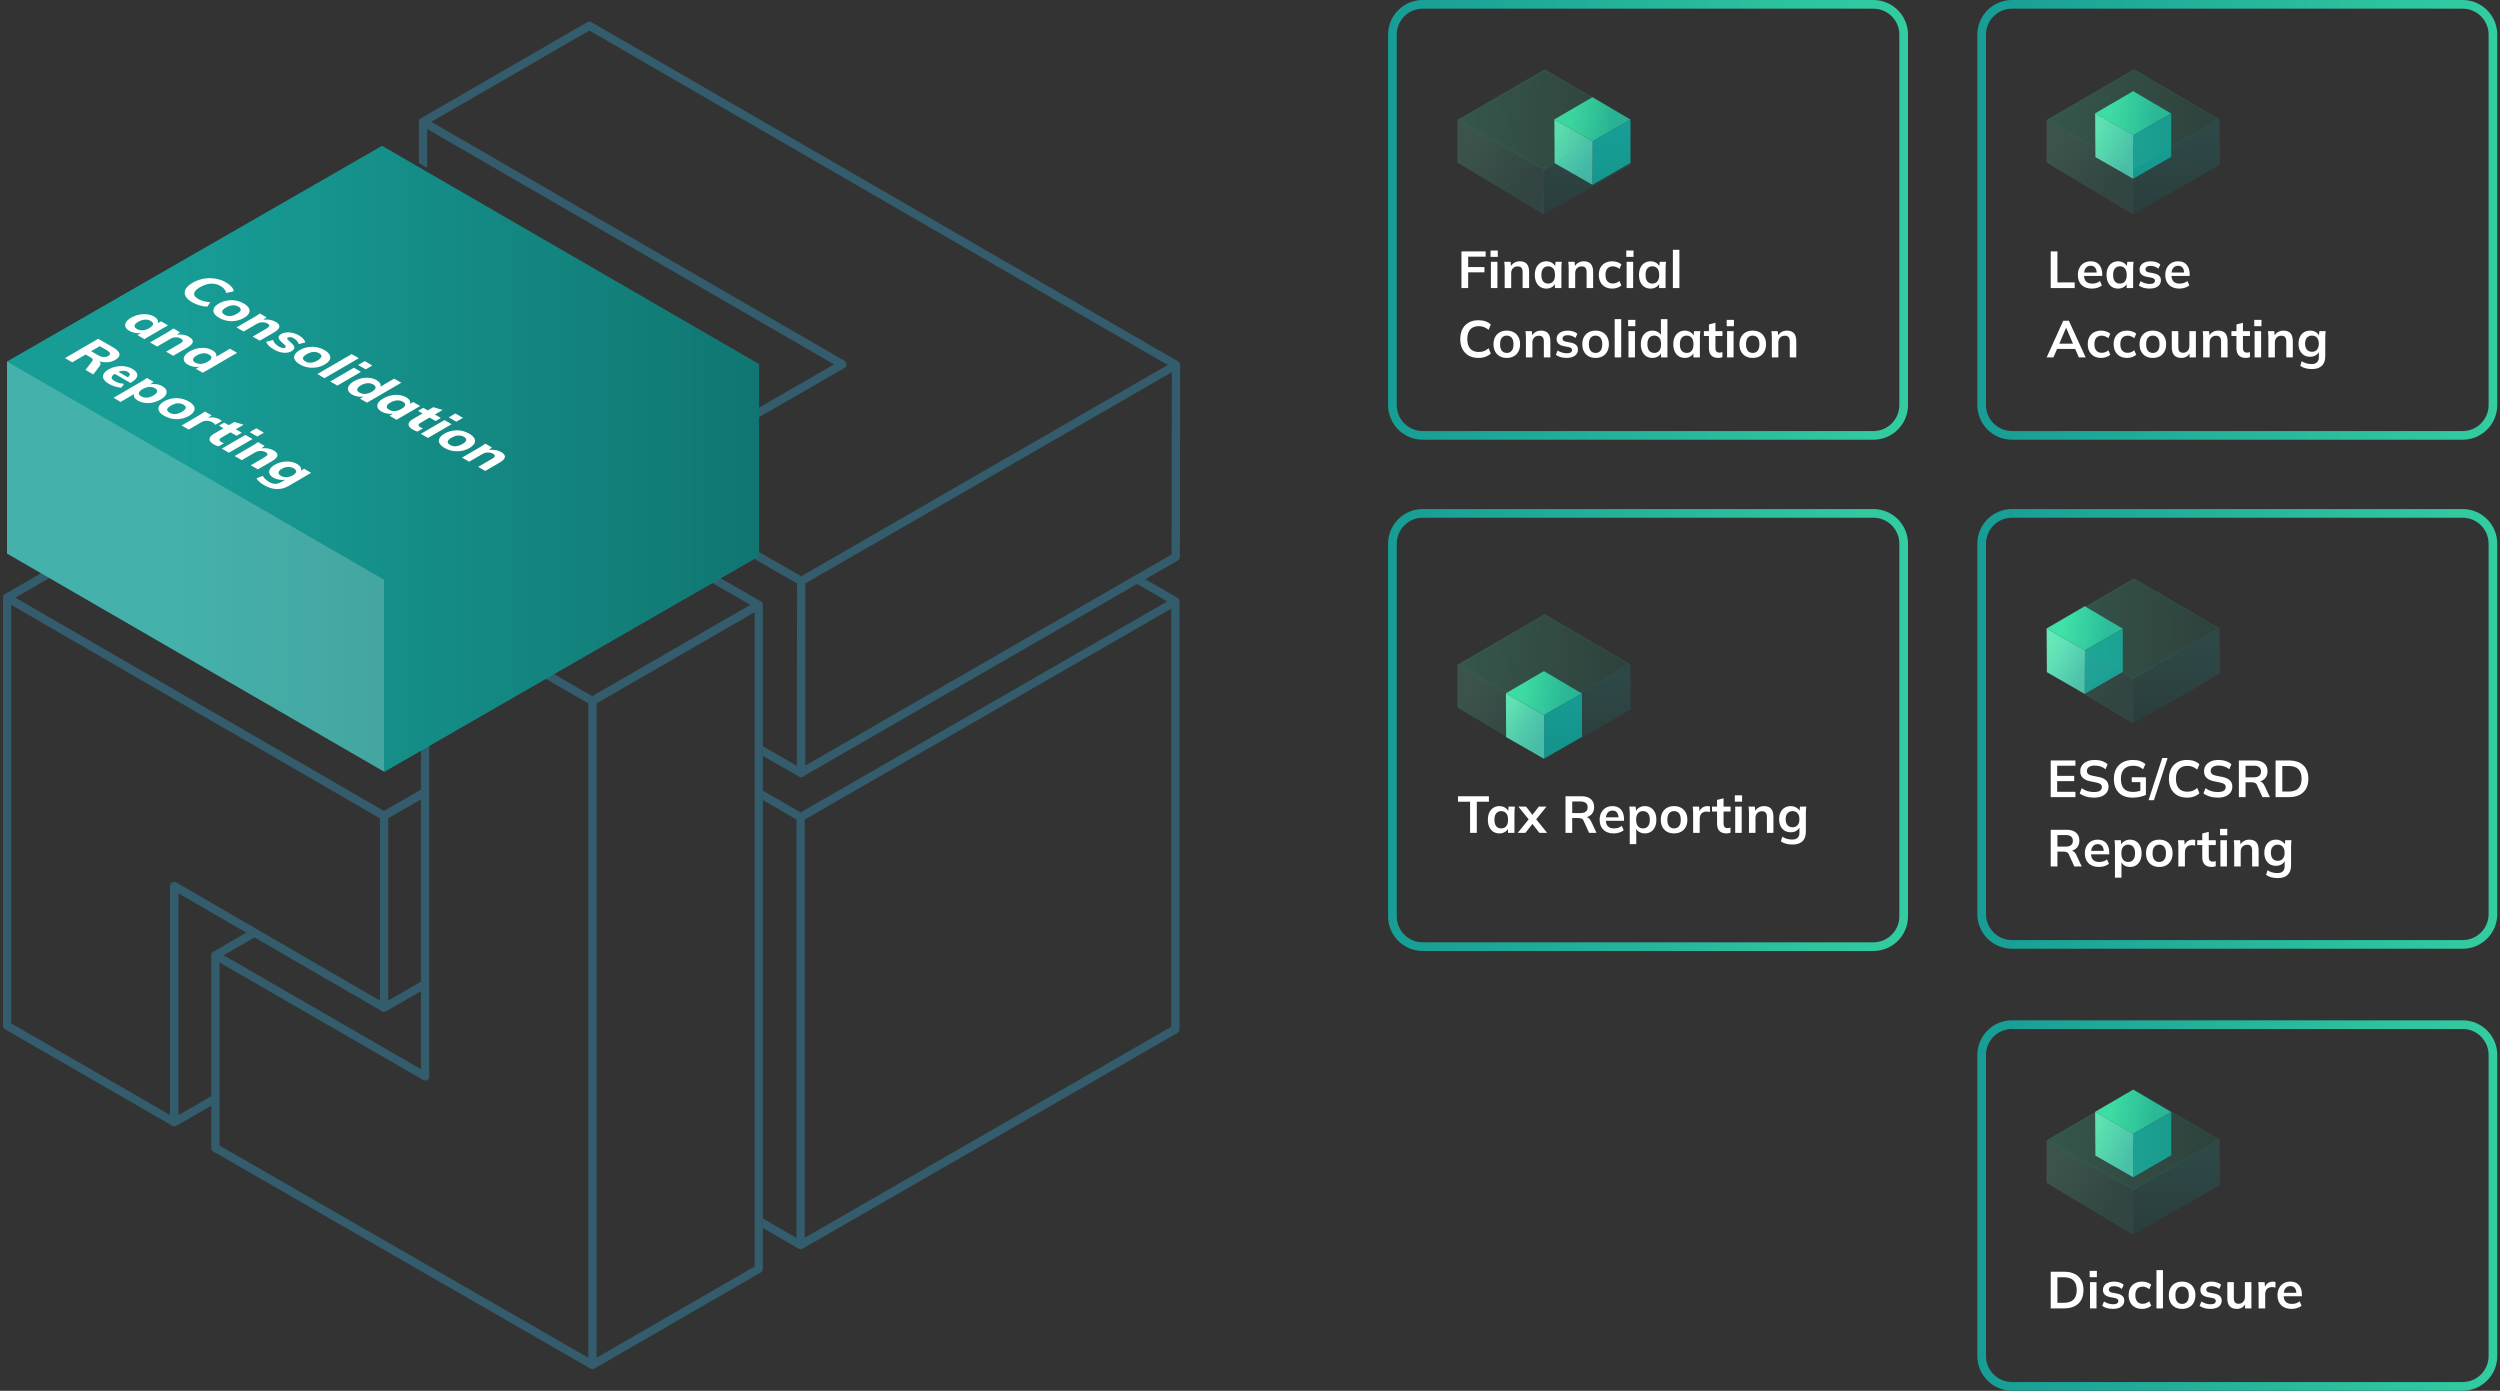 <?xml version="1.0" encoding="UTF-8"?>
<svg xmlns="http://www.w3.org/2000/svg" width="577" height="321" viewBox="0 0 577 321" fill="none">
  <rect x="0" y="0" width="577" height="321" fill="#333333" stroke="none"/>
  <g clip-path="url(#clip0_623_7811)">
    <path fill-rule="evenodd" clip-rule="evenodd" d="M175.187 128.344L88.642 178.134V133.807L175.187 84.017V128.344Z" fill="#117671"></path>
    <g opacity="0.3">
      <path d="M271.758 137.97L264.329 133.682L262.419 134.781L269.399 138.81L184.793 187.502L176.104 182.479V184.685L183.829 189.144V285.706L176.104 281.247V283.452L184.297 288.189C184.297 288.189 184.316 288.189 184.316 288.198C184.459 288.275 184.612 288.313 184.765 288.313C184.927 288.313 185.089 288.275 185.242 288.189L271.748 238.399C272.044 238.227 272.226 237.912 272.226 237.568V138.801C272.226 138.457 272.044 138.142 271.748 137.97H271.758ZM270.326 236.986L185.72 285.677V189.163L270.326 140.472V236.976V236.986Z" fill="#32BEF0"></path>
    </g>
    <path opacity="0.3" d="M176.084 139.565C176.084 139.221 175.903 138.915 175.607 138.744C175.511 138.686 175.406 138.658 175.311 138.638L136.98 116.513C136.684 116.341 136.321 116.341 136.025 116.513L97.876 138.533C97.79 138.562 97.704 138.591 97.628 138.638C97.332 138.81 97.15 139.154 97.15 139.498V246.764L50.188 219.654C49.892 219.482 49.529 219.482 49.233 219.654C48.937 219.826 48.755 220.141 48.755 220.485V264.946C48.755 265.29 48.937 265.605 49.233 265.777L136.245 315.853C136.388 315.939 136.56 315.977 136.722 315.977C136.885 315.977 137.057 315.939 137.2 315.853L175.588 293.689C175.884 293.517 176.065 293.202 176.065 292.858V139.565H176.084ZM136.503 118.442L173.162 139.603L136.684 160.669L100.025 139.507L136.503 118.451V118.442ZM137.697 313.37V162.349L174.175 141.284V292.304L137.697 313.361V313.37ZM50.675 222.137L97.638 249.247C97.934 249.419 98.296 249.419 98.593 249.247C98.888 249.075 99.07 248.76 99.07 248.416V141.15L135.787 162.349V313.37L50.675 264.392V222.137Z" fill="#32BEF0"></path>
    <g opacity="0.3">
      <path d="M58.753 216.36L56.843 215.252L49.242 219.644C48.946 219.816 48.765 220.131 48.765 220.475C48.765 220.131 48.946 219.826 49.242 219.654C49.538 219.482 49.901 219.482 50.197 219.654L97.16 246.764L51.629 220.475L58.753 216.369V216.36Z" fill="#32BEF0"></path>
    </g>
    <g opacity="0.3">
      <path d="M97.16 226.568L89.597 230.932V188.867L97.16 184.503V182.24L88.614 187.177L3.559 137.941L14.464 131.629L12.554 130.522L1.276 137.044C1.276 137.044 1.19 137.072 1.152 137.092C0.856 137.263 0.675 137.579 0.675 137.922V236.728C0.675 237.072 0.856 237.387 1.152 237.559L39.483 259.656C39.55 259.732 39.626 259.809 39.722 259.866C39.865 259.952 40.037 259.99 40.199 259.99C40.361 259.99 40.533 259.952 40.676 259.866L48.765 255.196V252.99L41.202 257.354V206.199L77.632 227.303L79.542 228.411L80.86 229.175L88.27 233.453C88.27 233.453 88.356 233.491 88.394 233.5C88.413 233.5 88.432 233.5 88.451 233.5C88.508 233.51 88.575 233.529 88.633 233.529C88.795 233.529 88.967 233.491 89.11 233.405L97.151 228.764V226.558L97.16 226.568ZM87.687 202.876V230.932L40.724 203.688C40.562 203.592 40.39 203.554 40.209 203.564C40.037 203.564 39.865 203.602 39.712 203.688C39.416 203.86 39.234 204.175 39.234 204.519V257.326L2.585 236.184V139.603L87.687 188.867V202.876Z" fill="#32BEF0"></path>
    </g>
    <path opacity="0.3" d="M271.901 83.406H271.892L136.493 5.121C136.197 4.949 135.834 4.949 135.538 5.121L97.16 27.285C96.864 27.457 96.683 27.772 96.683 28.116V37.636L98.593 38.744V29.777L192.509 84.103L175.874 93.681L173.964 94.779L145.813 110.994C145.517 111.165 145.336 111.481 145.336 111.824V121.335L147.246 122.433V113.066V113.476L183.962 134.676L183.905 176.759L176.103 172.252V174.458L184.44 179.27C184.583 179.356 184.755 179.395 184.917 179.395C185.08 179.395 185.252 179.356 185.395 179.27C185.509 179.204 185.595 179.118 185.672 179.022L271.844 129.357C272.14 129.185 272.321 128.87 272.321 128.535L272.388 84.246C272.388 83.902 272.207 83.587 271.911 83.415L271.901 83.406ZM184.908 133.004L148.201 111.815L147.857 112.015L175.387 96.154C175.674 95.992 175.846 95.696 175.865 95.371C175.846 95.696 175.674 95.992 175.397 96.154L174.595 96.612L194.906 84.924C195.202 84.752 195.383 84.437 195.383 84.093C195.383 83.75 195.202 83.434 194.906 83.263L99.538 28.116L136.016 7.05L269.514 84.237L200.282 124.143L184.917 132.995L184.908 133.004ZM270.402 127.972L185.863 176.702V134.656L189.215 132.728L270.459 85.898L270.402 127.982V127.972Z" fill="#32BEF0"></path>
    <path fill-rule="evenodd" clip-rule="evenodd" d="M88.174 33.654L175.197 84.026V128.354L88.652 178.143V178.105L1.62 127.762V83.434L88.174 33.654Z" fill="url(#paint0_linear_623_7811)"></path>
    <path opacity="0.2" fill-rule="evenodd" clip-rule="evenodd" d="M88.633 178.096L1.62 127.762V83.444L88.642 133.817L88.633 178.096Z" fill="white"></path>
    <path d="M52.221 65.205C51.438 64.756 50.598 64.451 49.691 64.308C48.793 64.164 47.877 64.164 46.979 64.327C46.081 64.499 45.231 64.804 44.448 65.262C43.665 65.721 43.131 66.217 42.844 66.733C42.558 67.258 42.548 67.783 42.806 68.309C43.064 68.834 43.579 69.321 44.362 69.77C44.878 70.066 45.441 70.304 46.062 70.486C46.673 70.667 47.275 70.763 47.857 70.772L48.526 69.76C47.934 69.712 47.399 69.626 46.95 69.502C46.502 69.378 46.1 69.216 45.737 69.006C45.05 68.605 44.735 68.175 44.811 67.707C44.888 67.239 45.337 66.752 46.186 66.265C47.036 65.778 47.857 65.511 48.66 65.472C49.471 65.434 50.216 65.616 50.904 66.007C51.267 66.217 51.553 66.447 51.763 66.704C51.973 66.962 52.126 67.268 52.202 67.621L53.94 67.23C53.931 66.895 53.759 66.542 53.444 66.189C53.129 65.835 52.718 65.501 52.202 65.205" fill="white"></path>
    <path d="M51.83 72.634C50.98 72.147 51.095 71.594 52.164 70.973C52.689 70.667 53.205 70.495 53.682 70.467C54.169 70.438 54.618 70.534 55.029 70.772C55.44 71.011 55.602 71.269 55.554 71.546C55.497 71.823 55.201 72.119 54.676 72.424C54.15 72.73 53.625 72.911 53.148 72.95C52.67 72.978 52.231 72.873 51.83 72.644M56.28 70.056C55.697 69.722 55.067 69.493 54.399 69.369C53.74 69.254 53.071 69.244 52.403 69.369C51.725 69.483 51.114 69.712 50.541 70.037C49.968 70.362 49.576 70.734 49.385 71.116C49.185 71.498 49.194 71.889 49.395 72.272C49.605 72.663 49.996 73.026 50.589 73.36C51.181 73.694 51.792 73.924 52.451 74.038C53.109 74.153 53.778 74.153 54.446 74.038C55.115 73.924 55.736 73.704 56.309 73.37C56.882 73.035 57.263 72.682 57.464 72.291C57.664 71.909 57.655 71.527 57.454 71.135C57.254 70.753 56.862 70.39 56.28 70.056Z" fill="white"></path>
    <path d="M63.595 74.277C63.203 74.048 62.754 73.885 62.267 73.809C61.78 73.723 61.274 73.723 60.758 73.799L61.513 73.236L59.966 72.348C59.565 72.653 59.068 72.969 58.486 73.303L54.59 75.566L56.232 76.511L59.288 74.735C59.679 74.506 60.09 74.391 60.539 74.382C60.988 74.382 61.389 74.477 61.752 74.678C62.057 74.85 62.2 75.031 62.162 75.213C62.124 75.394 61.914 75.595 61.532 75.814L58.304 77.686L59.947 78.631L63.251 76.712C64.779 75.824 64.893 75.003 63.595 74.248" fill="white"></path>
    <path d="M69.019 77.409C68.56 77.142 68.083 76.951 67.577 76.836C67.061 76.712 66.584 76.674 66.125 76.721C65.657 76.76 65.266 76.874 64.922 77.075C64.502 77.314 64.292 77.581 64.292 77.867C64.292 78.163 64.492 78.488 64.903 78.861L65.6 79.5C65.82 79.691 65.934 79.844 65.963 79.949C65.991 80.054 65.944 80.15 65.81 80.226C65.648 80.322 65.438 80.35 65.199 80.312C64.96 80.274 64.702 80.178 64.425 80.016C64.053 79.806 63.747 79.558 63.499 79.29C63.251 79.023 63.098 78.736 63.012 78.459L61.446 78.861C61.599 79.472 62.191 80.073 63.241 80.675C63.977 81.095 64.693 81.343 65.418 81.41C66.135 81.477 66.755 81.362 67.281 81.057C67.71 80.808 67.93 80.532 67.93 80.236C67.93 79.939 67.72 79.586 67.29 79.195L66.574 78.545C66.392 78.383 66.297 78.249 66.278 78.154C66.278 78.058 66.316 77.972 66.44 77.906C66.603 77.81 66.813 77.781 67.061 77.81C67.3 77.839 67.558 77.934 67.825 78.087C68.092 78.24 68.331 78.431 68.522 78.66C68.713 78.889 68.856 79.137 68.942 79.414L70.48 79.042C70.403 78.746 70.231 78.45 69.974 78.173C69.706 77.886 69.391 77.629 68.999 77.409" fill="white"></path>
    <path d="M70.47 83.396C69.62 82.909 69.735 82.356 70.804 81.735C71.329 81.429 71.835 81.257 72.323 81.229C72.8 81.2 73.258 81.296 73.669 81.534C74.08 81.773 74.242 82.031 74.185 82.298C74.127 82.575 73.831 82.871 73.306 83.186C72.781 83.501 72.256 83.673 71.769 83.702C71.301 83.731 70.862 83.635 70.451 83.396M74.92 80.818C74.337 80.484 73.707 80.255 73.039 80.13C72.37 80.006 71.711 80.006 71.043 80.13C70.365 80.245 69.754 80.474 69.181 80.799C68.608 81.124 68.216 81.496 68.025 81.878C67.825 82.26 67.825 82.651 68.035 83.034C68.245 83.415 68.636 83.788 69.229 84.122C69.821 84.456 70.422 84.676 71.081 84.79C71.75 84.915 72.409 84.905 73.077 84.79C73.736 84.676 74.366 84.456 74.939 84.122C75.512 83.788 75.894 83.425 76.094 83.043C76.285 82.651 76.285 82.279 76.075 81.888C75.875 81.506 75.483 81.143 74.91 80.818" fill="white"></path>
    <path d="M82.808 82.671L81.165 81.725L73.239 86.328L74.882 87.283L82.808 82.671Z" fill="white"></path>
    <path d="M83.314 85.822L81.671 84.876L76.209 88.047L77.852 88.992L83.314 85.822ZM85.93 84.361L84.183 83.349L82.655 84.237L84.402 85.249L85.93 84.361Z" fill="white"></path>
    <path d="M82.97 90.616C82.569 90.386 82.387 90.119 82.454 89.823C82.512 89.527 82.798 89.231 83.314 88.925C83.829 88.62 84.316 88.477 84.823 88.448C85.319 88.419 85.768 88.515 86.169 88.754C86.57 88.992 86.732 89.24 86.675 89.527C86.618 89.813 86.341 90.109 85.835 90.406C85.329 90.701 84.813 90.873 84.316 90.912C83.829 90.95 83.381 90.845 82.97 90.616ZM92.615 88.333L90.982 87.388L87.783 89.25C87.888 88.992 87.869 88.734 87.716 88.467C87.573 88.209 87.305 87.961 86.942 87.751C86.465 87.474 85.93 87.302 85.329 87.226C84.737 87.149 84.116 87.178 83.486 87.302C82.846 87.436 82.254 87.655 81.69 87.99C81.127 88.324 80.735 88.658 80.516 89.03C80.277 89.403 80.239 89.756 80.363 90.119C80.487 90.472 80.783 90.787 81.251 91.055C81.633 91.275 82.053 91.427 82.521 91.513C82.989 91.59 83.438 91.599 83.887 91.542L83.085 92.01L84.698 92.936L92.624 88.333" fill="white"></path>
    <path d="M89.798 94.559C89.387 94.321 89.206 94.063 89.253 93.786C89.311 93.499 89.578 93.213 90.084 92.917C90.59 92.621 91.106 92.459 91.621 92.42C92.128 92.382 92.586 92.478 92.987 92.716C93.388 92.955 93.57 93.213 93.503 93.499C93.445 93.786 93.159 94.082 92.643 94.378C92.128 94.674 91.621 94.846 91.125 94.874C90.638 94.913 90.199 94.808 89.788 94.569M93.76 91.695C93.293 91.427 92.748 91.255 92.137 91.179C91.526 91.103 90.905 91.131 90.256 91.275C89.616 91.408 89.015 91.637 88.451 91.962C87.888 92.287 87.496 92.63 87.286 93.003C87.057 93.366 87.019 93.729 87.153 94.072C87.286 94.416 87.592 94.731 88.069 94.999C88.451 95.218 88.871 95.371 89.339 95.457C89.807 95.533 90.256 95.543 90.705 95.486L89.903 95.954L91.516 96.88L96.979 93.71L95.365 92.783L94.591 93.232C94.696 92.974 94.696 92.707 94.553 92.439C94.41 92.172 94.152 91.924 93.77 91.704" fill="white"></path>
    <path d="M102.164 94.617L100.006 93.977L98.726 94.722L97.685 94.12L96.472 94.827L97.513 95.428L95.355 96.679C94.668 97.08 94.305 97.491 94.286 97.921C94.267 98.341 94.591 98.751 95.269 99.153C95.632 99.363 96.005 99.516 96.358 99.611L97.618 98.876C97.37 98.79 97.17 98.704 97.007 98.608C96.759 98.465 96.616 98.303 96.597 98.131C96.587 97.959 96.721 97.787 97.026 97.606L99.146 96.374L100.54 97.176L101.753 96.469L100.359 95.667L102.164 94.617Z" fill="white"></path>
    <path d="M104.226 97.902L102.584 96.956L97.122 100.127L98.764 101.072L104.226 97.902ZM106.843 96.441L105.095 95.428L103.568 96.317L105.315 97.329L106.843 96.441Z" fill="white"></path>
    <path d="M103.883 102.686C103.033 102.199 103.147 101.645 104.217 101.024C104.742 100.719 105.248 100.547 105.735 100.518C106.213 100.489 106.671 100.585 107.082 100.824C107.492 101.062 107.655 101.32 107.607 101.597C107.54 101.874 107.254 102.17 106.728 102.476C106.203 102.781 105.678 102.963 105.201 103.001C104.723 103.03 104.284 102.925 103.883 102.695M108.323 100.098C107.741 99.764 107.11 99.535 106.442 99.41C105.773 99.286 105.115 99.286 104.446 99.41C103.768 99.525 103.157 99.754 102.584 100.079C102.011 100.404 101.62 100.776 101.429 101.158C101.228 101.54 101.228 101.931 101.438 102.313C101.648 102.705 102.04 103.068 102.632 103.402C103.224 103.736 103.825 103.956 104.484 104.07C105.153 104.195 105.812 104.185 106.48 104.07C107.139 103.956 107.769 103.736 108.342 103.402C108.915 103.068 109.297 102.705 109.498 102.323C109.689 101.931 109.689 101.559 109.479 101.167C109.278 100.786 108.887 100.423 108.314 100.098" fill="white"></path>
    <path d="M115.638 104.328C115.237 104.099 114.797 103.937 114.301 103.86C113.823 103.784 113.317 103.774 112.802 103.851L113.556 103.287L112.019 102.399C111.618 102.695 111.121 103.02 110.538 103.354L106.642 105.617L108.285 106.563L111.341 104.787C111.732 104.557 112.143 104.443 112.592 104.433C113.031 104.424 113.441 104.529 113.804 104.729C114.11 104.901 114.244 105.083 114.205 105.264C114.177 105.455 113.967 105.656 113.585 105.875L110.357 107.747L112 108.692L115.304 106.773C116.831 105.885 116.946 105.064 115.647 104.309" fill="white"></path>
    <path d="M31.595 75.929C31.184 75.69 31.003 75.423 31.051 75.146C31.108 74.859 31.385 74.573 31.891 74.277C32.397 73.981 32.913 73.809 33.419 73.78C33.935 73.742 34.383 73.838 34.794 74.076C35.205 74.315 35.377 74.563 35.319 74.85C35.252 75.136 34.966 75.423 34.46 75.728C33.954 76.034 33.438 76.196 32.951 76.234C32.455 76.263 32.006 76.168 31.605 75.938M35.568 73.064C35.1 72.797 34.565 72.625 33.944 72.548C33.333 72.482 32.712 72.51 32.063 72.644C31.414 72.778 30.812 73.007 30.258 73.332C29.704 73.656 29.303 74 29.093 74.372C28.874 74.745 28.826 75.098 28.959 75.442C29.093 75.786 29.399 76.101 29.876 76.368C30.258 76.588 30.678 76.74 31.146 76.826C31.605 76.912 32.063 76.922 32.512 76.855L31.7 77.323L33.314 78.259L38.776 75.088L37.162 74.153L36.389 74.602C36.503 74.344 36.484 74.076 36.351 73.809C36.207 73.541 35.95 73.293 35.568 73.074" fill="white"></path>
    <path d="M43.637 77.724C43.245 77.495 42.796 77.333 42.309 77.256C41.822 77.17 41.326 77.17 40.801 77.256L41.555 76.693L40.008 75.805C39.607 76.11 39.12 76.425 38.537 76.769L34.632 79.032L36.265 79.978L39.32 78.202C39.712 77.972 40.123 77.858 40.571 77.848C41.02 77.848 41.421 77.944 41.784 78.154C42.08 78.326 42.214 78.507 42.185 78.689C42.147 78.87 41.947 79.08 41.565 79.29L38.327 81.171L39.96 82.117L43.264 80.197C44.792 79.309 44.907 78.488 43.608 77.734" fill="white"></path>
    <path d="M45.069 83.702C44.668 83.473 44.496 83.205 44.563 82.909C44.62 82.613 44.916 82.317 45.422 82.021C45.928 81.725 46.425 81.563 46.922 81.534C47.418 81.506 47.867 81.611 48.268 81.84C48.669 82.069 48.841 82.327 48.784 82.613C48.726 82.9 48.45 83.196 47.934 83.492C47.418 83.788 46.912 83.96 46.416 83.989C45.919 84.027 45.47 83.931 45.069 83.692M54.714 81.429L53.081 80.484L49.882 82.346C49.987 82.088 49.968 81.83 49.815 81.573C49.672 81.305 49.414 81.066 49.041 80.856C48.564 80.579 48.02 80.407 47.428 80.331C46.826 80.255 46.215 80.283 45.585 80.417C44.955 80.541 44.353 80.77 43.799 81.095C43.245 81.42 42.844 81.773 42.624 82.136C42.386 82.508 42.338 82.871 42.472 83.225C42.596 83.578 42.892 83.893 43.36 84.16C43.742 84.38 44.162 84.533 44.63 84.619C45.088 84.705 45.547 84.714 45.995 84.647L45.184 85.115L46.797 86.041L54.723 81.429" fill="white"></path>
    <path d="M21.024 81.057L23.02 79.892L24.557 80.78C25.035 81.057 25.312 81.305 25.379 81.534C25.445 81.754 25.302 81.964 24.958 82.165C24.615 82.365 24.252 82.451 23.87 82.413C23.478 82.375 23.049 82.222 22.571 81.945L21.034 81.057M26.104 80.178L22.667 78.192L14.999 82.652L16.67 83.616L19.764 81.821L20.862 82.451C21.11 82.594 21.272 82.728 21.358 82.871C21.444 83.014 21.425 83.167 21.301 83.33L19.735 85.383L21.53 86.414L22.982 84.495C23.306 84.074 23.297 83.702 22.924 83.387C23.583 83.587 24.242 83.654 24.872 83.597C25.512 83.54 26.085 83.368 26.591 83.072C27.317 82.652 27.642 82.193 27.565 81.697C27.489 81.2 27.012 80.704 26.114 80.178" fill="white"></path>
    <path d="M27.317 85.812C27.718 85.64 28.11 85.564 28.473 85.574C28.845 85.574 29.189 85.669 29.504 85.85C30.115 86.204 30.115 86.614 29.504 87.073L27.327 85.812M30.593 85.163C30.077 84.867 29.494 84.666 28.835 84.561C28.186 84.466 27.518 84.475 26.868 84.6C26.209 84.724 25.598 84.943 25.044 85.268C24.175 85.774 23.746 86.328 23.765 86.93C23.784 87.531 24.261 88.095 25.188 88.629C25.579 88.859 26.018 89.049 26.524 89.202C27.031 89.355 27.518 89.441 27.985 89.479L28.644 88.591C28.234 88.553 27.833 88.486 27.46 88.381C27.078 88.276 26.763 88.142 26.477 87.97C26.009 87.703 25.77 87.426 25.761 87.159C25.761 86.882 25.99 86.595 26.477 86.28L30.096 88.371L30.335 88.238C31.184 87.741 31.633 87.226 31.691 86.672C31.738 86.118 31.375 85.631 30.602 85.182" fill="white"></path>
    <path d="M32.579 91.466C32.168 91.227 31.996 90.969 32.053 90.682C32.111 90.396 32.388 90.109 32.903 89.804C33.419 89.498 33.925 89.336 34.422 89.298C34.918 89.269 35.367 89.365 35.768 89.603C36.169 89.842 36.331 90.1 36.265 90.386C36.198 90.682 35.911 90.978 35.405 91.275C34.899 91.57 34.393 91.733 33.916 91.771C33.419 91.8 32.98 91.704 32.579 91.466ZM37.487 89.145C37.076 88.906 36.618 88.744 36.112 88.677C35.596 88.601 35.119 88.61 34.651 88.715L35.443 88.123L33.906 87.235C33.505 87.531 33.008 87.856 32.426 88.19L26.209 91.809L27.842 92.755L30.974 90.931C30.86 91.189 30.869 91.446 31.013 91.714C31.156 91.981 31.423 92.22 31.805 92.449C32.283 92.726 32.827 92.907 33.419 92.984C34.021 93.06 34.632 93.041 35.262 92.907C35.892 92.774 36.484 92.544 37.048 92.22C37.611 91.895 38.003 91.551 38.241 91.179C38.471 90.807 38.518 90.444 38.394 90.09C38.27 89.737 37.964 89.431 37.496 89.155" fill="white"></path>
    <path d="M39.139 95.257C38.289 94.769 38.404 94.216 39.473 93.595C40.008 93.289 40.514 93.118 40.992 93.089C41.488 93.06 41.927 93.156 42.338 93.394C42.749 93.633 42.92 93.881 42.863 94.168C42.806 94.445 42.51 94.741 41.985 95.046C41.459 95.352 40.944 95.533 40.466 95.562C39.989 95.591 39.54 95.495 39.139 95.257ZM43.589 92.669C43.006 92.334 42.376 92.105 41.708 91.981C41.049 91.857 40.38 91.857 39.712 91.981C39.053 92.096 38.423 92.315 37.85 92.65C37.277 92.984 36.895 93.347 36.694 93.729C36.503 94.12 36.513 94.502 36.714 94.884C36.924 95.276 37.315 95.638 37.907 95.973C38.499 96.307 39.11 96.536 39.769 96.651C40.428 96.765 41.097 96.775 41.755 96.651C42.424 96.536 43.045 96.317 43.618 95.982C44.191 95.648 44.582 95.285 44.773 94.903C44.974 94.521 44.974 94.13 44.764 93.748C44.563 93.366 44.171 93.003 43.589 92.669Z" fill="white"></path>
    <path d="M50.703 96.784C50.34 96.574 49.901 96.441 49.433 96.374C48.956 96.307 48.488 96.336 48.01 96.46L48.831 95.858L47.285 94.97C46.883 95.276 46.396 95.591 45.814 95.934L41.918 98.198L43.551 99.143L46.406 97.481C46.826 97.243 47.265 97.119 47.724 97.109C48.182 97.109 48.641 97.233 49.07 97.481C49.328 97.634 49.538 97.825 49.681 98.054L51.181 97.195C51.095 97.061 50.932 96.928 50.703 96.794" fill="white"></path>
    <path d="M56.223 98.026L54.064 97.386L52.785 98.131L51.744 97.529L50.531 98.236L51.572 98.838L49.423 100.088C48.736 100.489 48.373 100.9 48.354 101.33C48.325 101.76 48.66 102.161 49.338 102.562C49.7 102.772 50.073 102.925 50.426 103.02L51.687 102.285C51.429 102.199 51.228 102.113 51.066 102.017C50.818 101.874 50.684 101.712 50.665 101.54C50.646 101.368 50.789 101.196 51.085 101.015L53.205 99.783L54.599 100.585L55.812 99.878L54.418 99.076L56.232 98.026" fill="white"></path>
    <path d="M58.285 101.32L56.643 100.375L51.181 103.545L52.823 104.491L58.285 101.32ZM60.902 99.859L59.154 98.847L57.626 99.735L59.374 100.747L60.902 99.859Z" fill="white"></path>
    <path d="M63.155 103.965C62.754 103.736 62.315 103.574 61.837 103.497C61.341 103.421 60.844 103.412 60.329 103.488L61.083 102.925L59.536 102.036C59.135 102.342 58.639 102.657 58.056 102.991L54.16 105.255L55.802 106.2L58.858 104.424C59.25 104.195 59.66 104.08 60.109 104.07C60.558 104.07 60.959 104.166 61.322 104.366C61.627 104.538 61.761 104.729 61.723 104.911C61.685 105.092 61.475 105.293 61.093 105.512L57.865 107.384L59.508 108.329L62.812 106.41C64.339 105.522 64.445 104.701 63.146 103.956" fill="white"></path>
    <path d="M64.846 109.819C64.435 109.58 64.253 109.322 64.292 109.036C64.33 108.75 64.578 108.473 65.037 108.205C65.495 107.938 65.972 107.795 66.459 107.775C66.956 107.756 67.405 107.861 67.806 108.1C68.207 108.339 68.398 108.587 68.35 108.874C68.312 109.151 68.064 109.428 67.605 109.695C67.147 109.962 66.66 110.115 66.163 110.134C65.676 110.153 65.237 110.058 64.836 109.829M68.579 107.097C68.102 106.821 67.577 106.639 66.975 106.563C66.383 106.486 65.781 106.505 65.151 106.62C64.53 106.744 63.948 106.954 63.413 107.269C62.878 107.585 62.496 107.919 62.296 108.282C62.095 108.644 62.067 108.998 62.2 109.342C62.344 109.685 62.649 110 63.127 110.268C63.509 110.487 63.929 110.631 64.416 110.707C64.903 110.783 65.371 110.793 65.81 110.736L64.855 111.29C64.416 111.547 63.967 111.672 63.518 111.672C63.069 111.672 62.601 111.528 62.133 111.251C61.484 110.879 60.988 110.402 60.653 109.829L59.202 110.382C59.508 110.946 60.099 111.481 60.968 111.987C61.943 112.55 62.897 112.846 63.862 112.875C64.817 112.903 65.724 112.665 66.603 112.159L71.816 109.131L70.193 108.196L69.419 108.644C69.534 108.387 69.525 108.119 69.372 107.842C69.229 107.565 68.961 107.317 68.579 107.097Z" fill="white"></path>
  </g>
  <path d="M328.369 1H432.369C436.235 1 439.369 4.134 439.369 8V93.487C439.369 97.353 436.235 100.487 432.369 100.487H328.369C324.503 100.487 321.369 97.353 321.369 93.487V8C321.369 4.134 324.503 1 328.369 1Z" stroke="url(#paint1_linear_623_7811)" stroke-width="2"></path>
  <path d="M376.309 27.614L367.591 32.605L358.747 27.551L367.528 22.434L376.309 27.614Z" fill="url(#paint2_linear_623_7811)"></path>
  <path d="M367.591 32.605L367.528 42.65L376.309 37.596V27.614L367.591 32.605Z" fill="url(#paint3_linear_623_7811)"></path>
  <path d="M367.528 42.65L358.81 37.659L358.747 27.551L367.591 32.605L367.528 42.65Z" fill="url(#paint4_linear_623_7811)"></path>
  <path d="M336.369 27.688L356.432 39.133L356.334 49.487L336.369 37.522V27.688Z" fill="url(#paint5_linear_623_7811)" fill-opacity="0.18"></path>
  <path d="M356.292 39.214L356.196 49.241L336.509 37.442V27.929L356.292 39.214Z" stroke="#5AD4B3" stroke-opacity="0.02" stroke-width="0.28"></path>
  <path d="M356.546 16L376.298 27.54L356.405 39.151L336.369 27.681L356.546 16Z" fill="url(#paint6_linear_623_7811)" fill-opacity="0.2"></path>
  <path d="M376.021 27.539L356.402 38.988L336.648 27.681L356.545 16.161L376.021 27.539Z" stroke="#2BC09E" stroke-opacity="0.06" stroke-width="0.28"></path>
  <path d="M376.289 27.55L376.369 38.018L356.334 49.487L356.432 39.065L376.289 27.55Z" fill="url(#paint7_linear_623_7811)" fill-opacity="0.2"></path>
  <path d="M337.305 66.487V58.027H342.885V59.239H338.853V61.639H342.609V62.851H338.853V66.487H337.305ZM344.102 66.487V60.427H345.602V66.487H344.102ZM344.018 59.287V57.823H345.686V59.287H344.018ZM347.281 66.487V61.939C347.281 61.691 347.273 61.439 347.257 61.183C347.241 60.927 347.217 60.675 347.185 60.427H348.637L348.757 61.627H348.613C348.805 61.203 349.089 60.879 349.465 60.655C349.841 60.423 350.277 60.307 350.773 60.307C351.485 60.307 352.021 60.507 352.381 60.907C352.741 61.307 352.921 61.931 352.921 62.779V66.487H351.421V62.851C351.421 62.363 351.325 62.015 351.133 61.807C350.949 61.591 350.669 61.483 350.293 61.483C349.829 61.483 349.461 61.627 349.189 61.915C348.917 62.203 348.781 62.587 348.781 63.067V66.487H347.281ZM356.902 66.607C356.374 66.607 355.91 66.483 355.51 66.235C355.11 65.979 354.798 65.615 354.574 65.143C354.35 64.671 354.238 64.107 354.238 63.451C354.238 62.795 354.35 62.235 354.574 61.771C354.798 61.299 355.11 60.939 355.51 60.691C355.91 60.435 356.374 60.307 356.902 60.307C357.414 60.307 357.862 60.435 358.246 60.691C358.638 60.939 358.898 61.275 359.026 61.699H358.894L359.026 60.427H360.466C360.442 60.675 360.418 60.927 360.394 61.183C360.378 61.439 360.37 61.691 360.37 61.939V66.487H358.882L358.87 65.239H359.014C358.886 65.655 358.626 65.987 358.234 66.235C357.842 66.483 357.398 66.607 356.902 66.607ZM357.322 65.455C357.794 65.455 358.174 65.291 358.462 64.963C358.75 64.627 358.894 64.123 358.894 63.451C358.894 62.779 358.75 62.279 358.462 61.951C358.174 61.623 357.794 61.459 357.322 61.459C356.85 61.459 356.47 61.623 356.182 61.951C355.894 62.279 355.75 62.779 355.75 63.451C355.75 64.123 355.89 64.627 356.17 64.963C356.458 65.291 356.842 65.455 357.322 65.455ZM362.053 66.487V61.939C362.053 61.691 362.045 61.439 362.029 61.183C362.013 60.927 361.989 60.675 361.957 60.427H363.409L363.529 61.627H363.385C363.577 61.203 363.861 60.879 364.237 60.655C364.613 60.423 365.049 60.307 365.545 60.307C366.257 60.307 366.793 60.507 367.153 60.907C367.513 61.307 367.693 61.931 367.693 62.779V66.487H366.193V62.851C366.193 62.363 366.097 62.015 365.905 61.807C365.721 61.591 365.441 61.483 365.065 61.483C364.601 61.483 364.233 61.627 363.961 61.915C363.689 62.203 363.553 62.587 363.553 63.067V66.487H362.053ZM372.118 66.607C371.494 66.607 370.946 66.479 370.474 66.223C370.01 65.967 369.65 65.603 369.394 65.131C369.138 64.651 369.01 64.083 369.01 63.427C369.01 62.771 369.138 62.211 369.394 61.747C369.658 61.283 370.022 60.927 370.486 60.679C370.95 60.431 371.494 60.307 372.118 60.307C372.518 60.307 372.906 60.371 373.282 60.499C373.666 60.619 373.978 60.795 374.218 61.027L373.762 62.071C373.546 61.871 373.302 61.723 373.03 61.627C372.766 61.523 372.506 61.471 372.25 61.471C371.714 61.471 371.294 61.639 370.99 61.975C370.694 62.311 370.546 62.799 370.546 63.439C370.546 64.079 370.694 64.571 370.99 64.915C371.294 65.259 371.714 65.431 372.25 65.431C372.498 65.431 372.754 65.383 373.018 65.287C373.29 65.191 373.538 65.043 373.762 64.843L374.218 65.875C373.97 66.107 373.654 66.287 373.27 66.415C372.894 66.543 372.51 66.607 372.118 66.607ZM375.43 66.487V60.427H376.93V66.487H375.43ZM375.346 59.287V57.823H377.014V59.287H375.346ZM380.949 66.607C380.421 66.607 379.957 66.483 379.557 66.235C379.157 65.979 378.845 65.615 378.621 65.143C378.397 64.671 378.285 64.107 378.285 63.451C378.285 62.795 378.397 62.235 378.621 61.771C378.845 61.299 379.157 60.939 379.557 60.691C379.957 60.435 380.421 60.307 380.949 60.307C381.461 60.307 381.909 60.435 382.293 60.691C382.685 60.939 382.945 61.275 383.073 61.699H382.941L383.073 60.427H384.513C384.489 60.675 384.465 60.927 384.441 61.183C384.425 61.439 384.417 61.691 384.417 61.939V66.487H382.929L382.917 65.239H383.061C382.933 65.655 382.673 65.987 382.281 66.235C381.889 66.483 381.445 66.607 380.949 66.607ZM381.369 65.455C381.841 65.455 382.221 65.291 382.509 64.963C382.797 64.627 382.941 64.123 382.941 63.451C382.941 62.779 382.797 62.279 382.509 61.951C382.221 61.623 381.841 61.459 381.369 61.459C380.897 61.459 380.517 61.623 380.229 61.951C379.941 62.279 379.797 62.779 379.797 63.451C379.797 64.123 379.937 64.627 380.217 64.963C380.505 65.291 380.889 65.455 381.369 65.455ZM386.101 66.487V57.655H387.601V66.487H386.101ZM341.241 82.607C340.361 82.607 339.605 82.431 338.973 82.079C338.349 81.719 337.869 81.215 337.533 80.567C337.197 79.911 337.029 79.139 337.029 78.251C337.029 77.363 337.197 76.595 337.533 75.947C337.869 75.299 338.349 74.799 338.973 74.447C339.605 74.087 340.361 73.907 341.241 73.907C341.833 73.907 342.365 73.991 342.837 74.159C343.317 74.327 343.729 74.575 344.073 74.903L343.569 76.127C343.193 75.823 342.829 75.607 342.477 75.479C342.133 75.343 341.737 75.275 341.289 75.275C340.433 75.275 339.777 75.535 339.321 76.055C338.873 76.567 338.649 77.299 338.649 78.251C338.649 79.203 338.873 79.939 339.321 80.459C339.777 80.979 340.433 81.239 341.289 81.239C341.737 81.239 342.133 81.175 342.477 81.047C342.829 80.911 343.193 80.687 343.569 80.375L344.073 81.599C343.729 81.919 343.317 82.167 342.837 82.343C342.365 82.519 341.833 82.607 341.241 82.607ZM347.764 82.607C347.14 82.607 346.6 82.479 346.144 82.223C345.688 81.967 345.332 81.603 345.076 81.131C344.828 80.659 344.704 80.099 344.704 79.451C344.704 78.803 344.828 78.247 345.076 77.783C345.332 77.311 345.688 76.947 346.144 76.691C346.6 76.435 347.14 76.307 347.764 76.307C348.388 76.307 348.928 76.435 349.384 76.691C349.848 76.947 350.204 77.311 350.452 77.783C350.708 78.247 350.836 78.803 350.836 79.451C350.836 80.099 350.708 80.659 350.452 81.131C350.204 81.603 349.848 81.967 349.384 82.223C348.928 82.479 348.388 82.607 347.764 82.607ZM347.764 81.455C348.236 81.455 348.612 81.291 348.892 80.963C349.172 80.627 349.312 80.123 349.312 79.451C349.312 78.779 349.172 78.279 348.892 77.951C348.612 77.623 348.236 77.459 347.764 77.459C347.292 77.459 346.916 77.623 346.636 77.951C346.356 78.279 346.216 78.779 346.216 79.451C346.216 80.123 346.356 80.627 346.636 80.963C346.916 81.291 347.292 81.455 347.764 81.455ZM352.18 82.487V77.939C352.18 77.691 352.172 77.439 352.156 77.183C352.14 76.927 352.116 76.675 352.084 76.427H353.536L353.656 77.627H353.512C353.704 77.203 353.988 76.879 354.364 76.655C354.74 76.423 355.176 76.307 355.672 76.307C356.384 76.307 356.92 76.507 357.28 76.907C357.64 77.307 357.82 77.931 357.82 78.779V82.487H356.32V78.851C356.32 78.363 356.224 78.015 356.032 77.807C355.848 77.591 355.568 77.483 355.192 77.483C354.728 77.483 354.36 77.627 354.088 77.915C353.816 78.203 353.68 78.587 353.68 79.067V82.487H352.18ZM361.62 82.607C361.1 82.607 360.62 82.547 360.18 82.427C359.748 82.299 359.384 82.123 359.088 81.899L359.508 80.891C359.812 81.099 360.148 81.259 360.516 81.371C360.884 81.483 361.256 81.539 361.632 81.539C362.032 81.539 362.328 81.471 362.52 81.335C362.72 81.199 362.82 81.015 362.82 80.783C362.82 80.599 362.756 80.455 362.628 80.351C362.508 80.239 362.312 80.155 362.04 80.099L360.84 79.871C360.328 79.759 359.936 79.567 359.664 79.295C359.4 79.023 359.268 78.667 359.268 78.227C359.268 77.851 359.368 77.519 359.568 77.231C359.776 76.943 360.068 76.719 360.444 76.559C360.828 76.391 361.276 76.307 361.788 76.307C362.236 76.307 362.656 76.367 363.048 76.487C363.448 76.607 363.784 76.787 364.056 77.027L363.624 77.999C363.376 77.799 363.092 77.643 362.772 77.531C362.452 77.419 362.14 77.363 361.836 77.363C361.42 77.363 361.116 77.439 360.924 77.591C360.732 77.735 360.636 77.923 360.636 78.155C360.636 78.331 360.692 78.479 360.804 78.599C360.924 78.711 361.108 78.795 361.356 78.851L362.556 79.079C363.092 79.183 363.496 79.367 363.768 79.631C364.048 79.887 364.188 80.239 364.188 80.687C364.188 81.087 364.08 81.431 363.864 81.719C363.648 82.007 363.348 82.227 362.964 82.379C362.58 82.531 362.132 82.607 361.62 82.607ZM368.258 82.607C367.634 82.607 367.094 82.479 366.638 82.223C366.182 81.967 365.826 81.603 365.57 81.131C365.322 80.659 365.198 80.099 365.198 79.451C365.198 78.803 365.322 78.247 365.57 77.783C365.826 77.311 366.182 76.947 366.638 76.691C367.094 76.435 367.634 76.307 368.258 76.307C368.882 76.307 369.422 76.435 369.878 76.691C370.342 76.947 370.698 77.311 370.946 77.783C371.202 78.247 371.33 78.803 371.33 79.451C371.33 80.099 371.202 80.659 370.946 81.131C370.698 81.603 370.342 81.967 369.878 82.223C369.422 82.479 368.882 82.607 368.258 82.607ZM368.258 81.455C368.73 81.455 369.106 81.291 369.386 80.963C369.666 80.627 369.806 80.123 369.806 79.451C369.806 78.779 369.666 78.279 369.386 77.951C369.106 77.623 368.73 77.459 368.258 77.459C367.786 77.459 367.41 77.623 367.13 77.951C366.85 78.279 366.71 78.779 366.71 79.451C366.71 80.123 366.85 80.627 367.13 80.963C367.41 81.291 367.786 81.455 368.258 81.455ZM372.673 82.487V73.655H374.173V82.487H372.673ZM375.852 82.487V76.427H377.352V82.487H375.852ZM375.768 75.287V73.823H377.436V75.287H375.768ZM381.383 82.607C380.855 82.607 380.387 82.483 379.979 82.235C379.579 81.979 379.267 81.615 379.043 81.143C378.819 80.671 378.707 80.107 378.707 79.451C378.707 78.795 378.819 78.235 379.043 77.771C379.267 77.299 379.579 76.939 379.979 76.691C380.387 76.435 380.855 76.307 381.383 76.307C381.887 76.307 382.331 76.431 382.715 76.679C383.107 76.919 383.367 77.247 383.495 77.663H383.339V73.655H384.839V82.487H383.363V81.203H383.507C383.379 81.635 383.119 81.979 382.727 82.235C382.343 82.483 381.895 82.607 381.383 82.607ZM381.803 81.455C382.275 81.455 382.655 81.291 382.943 80.963C383.231 80.627 383.375 80.123 383.375 79.451C383.375 78.779 383.231 78.279 382.943 77.951C382.655 77.623 382.275 77.459 381.803 77.459C381.331 77.459 380.947 77.623 380.651 77.951C380.363 78.279 380.219 78.779 380.219 79.451C380.219 80.123 380.363 80.627 380.651 80.963C380.947 81.291 381.331 81.455 381.803 81.455ZM388.863 82.607C388.335 82.607 387.871 82.483 387.471 82.235C387.071 81.979 386.759 81.615 386.535 81.143C386.311 80.671 386.199 80.107 386.199 79.451C386.199 78.795 386.311 78.235 386.535 77.771C386.759 77.299 387.071 76.939 387.471 76.691C387.871 76.435 388.335 76.307 388.863 76.307C389.375 76.307 389.823 76.435 390.207 76.691C390.599 76.939 390.859 77.275 390.987 77.699H390.855L390.987 76.427H392.427C392.403 76.675 392.379 76.927 392.355 77.183C392.339 77.439 392.331 77.691 392.331 77.939V82.487H390.843L390.831 81.239H390.975C390.847 81.655 390.587 81.987 390.195 82.235C389.803 82.483 389.359 82.607 388.863 82.607ZM389.283 81.455C389.755 81.455 390.135 81.291 390.423 80.963C390.711 80.627 390.855 80.123 390.855 79.451C390.855 78.779 390.711 78.279 390.423 77.951C390.135 77.623 389.755 77.459 389.283 77.459C388.811 77.459 388.431 77.623 388.143 77.951C387.855 78.279 387.711 78.779 387.711 79.451C387.711 80.123 387.851 80.627 388.131 80.963C388.419 81.291 388.803 81.455 389.283 81.455ZM396.606 82.607C395.886 82.607 395.342 82.419 394.974 82.043C394.606 81.667 394.422 81.103 394.422 80.351V77.555H393.258V76.427H394.422V74.879L395.922 74.495V76.427H397.542V77.555H395.922V80.255C395.922 80.671 396.002 80.963 396.162 81.131C396.322 81.299 396.542 81.383 396.822 81.383C396.974 81.383 397.102 81.371 397.206 81.347C397.318 81.323 397.426 81.291 397.53 81.251V82.439C397.394 82.495 397.242 82.535 397.074 82.559C396.914 82.591 396.758 82.607 396.606 82.607ZM398.611 82.487V76.427H400.111V82.487H398.611ZM398.527 75.287V73.823H400.195V75.287H398.527ZM404.526 82.607C403.902 82.607 403.362 82.479 402.906 82.223C402.45 81.967 402.094 81.603 401.838 81.131C401.59 80.659 401.466 80.099 401.466 79.451C401.466 78.803 401.59 78.247 401.838 77.783C402.094 77.311 402.45 76.947 402.906 76.691C403.362 76.435 403.902 76.307 404.526 76.307C405.15 76.307 405.69 76.435 406.146 76.691C406.61 76.947 406.966 77.311 407.214 77.783C407.47 78.247 407.598 78.803 407.598 79.451C407.598 80.099 407.47 80.659 407.214 81.131C406.966 81.603 406.61 81.967 406.146 82.223C405.69 82.479 405.15 82.607 404.526 82.607ZM404.526 81.455C404.998 81.455 405.374 81.291 405.654 80.963C405.934 80.627 406.074 80.123 406.074 79.451C406.074 78.779 405.934 78.279 405.654 77.951C405.374 77.623 404.998 77.459 404.526 77.459C404.054 77.459 403.678 77.623 403.398 77.951C403.118 78.279 402.978 78.779 402.978 79.451C402.978 80.123 403.118 80.627 403.398 80.963C403.678 81.291 404.054 81.455 404.526 81.455ZM408.941 82.487V77.939C408.941 77.691 408.933 77.439 408.917 77.183C408.901 76.927 408.877 76.675 408.845 76.427H410.297L410.417 77.627H410.273C410.465 77.203 410.749 76.879 411.125 76.655C411.501 76.423 411.937 76.307 412.433 76.307C413.145 76.307 413.681 76.507 414.041 76.907C414.401 77.307 414.581 77.931 414.581 78.779V82.487H413.081V78.851C413.081 78.363 412.985 78.015 412.793 77.807C412.609 77.591 412.329 77.483 411.953 77.483C411.489 77.483 411.121 77.627 410.849 77.915C410.577 78.203 410.441 78.587 410.441 79.067V82.487H408.941Z" fill="white"></path>
  <path d="M464.369 1H568.369C572.235 1 575.369 4.134 575.369 8V93.487C575.369 97.353 572.235 100.487 568.369 100.487H464.369C460.503 100.487 457.369 97.353 457.369 93.487V8C457.369 4.134 460.503 1 464.369 1Z" stroke="url(#paint8_linear_623_7811)" stroke-width="2"></path>
  <path d="M501.121 26.215L492.403 31.206L483.558 26.152L492.339 21.035L501.121 26.215Z" fill="url(#paint9_linear_623_7811)"></path>
  <path d="M492.403 31.206L492.339 41.251L501.121 36.197V26.215L492.403 31.206Z" fill="url(#paint10_linear_623_7811)"></path>
  <path d="M492.339 41.251L483.621 36.26L483.558 26.152L492.403 31.206L492.339 41.251Z" fill="url(#paint11_linear_623_7811)"></path>
  <path d="M472.369 27.688L492.432 39.133L492.334 49.487L472.369 37.522V27.688Z" fill="url(#paint12_linear_623_7811)" fill-opacity="0.18"></path>
  <path d="M492.292 39.214L492.196 49.241L472.509 37.442V27.929L492.292 39.214Z" stroke="#5AD4B3" stroke-opacity="0.02" stroke-width="0.28"></path>
  <path d="M492.546 16L512.298 27.54L492.405 39.151L472.369 27.681L492.546 16Z" fill="url(#paint13_linear_623_7811)" fill-opacity="0.2"></path>
  <path d="M512.021 27.539L492.402 38.988L472.648 27.681L492.545 16.161L512.021 27.539Z" stroke="#2BC09E" stroke-opacity="0.06" stroke-width="0.28"></path>
  <path d="M512.289 27.55L512.369 38.018L492.334 49.487L492.432 39.065L512.289 27.55Z" fill="url(#paint14_linear_623_7811)" fill-opacity="0.2"></path>
  <path d="M473.305 66.487V58.027H474.853V65.179H478.837V66.487H473.305ZM482.819 66.607C481.803 66.607 481.007 66.327 480.431 65.767C479.855 65.207 479.567 64.439 479.567 63.463C479.567 62.831 479.691 62.279 479.939 61.807C480.187 61.335 480.531 60.967 480.971 60.703C481.419 60.439 481.939 60.307 482.531 60.307C483.115 60.307 483.603 60.431 483.995 60.679C484.387 60.927 484.683 61.275 484.883 61.723C485.091 62.171 485.195 62.695 485.195 63.295V63.691H480.779V62.899H484.127L483.923 63.067C483.923 62.507 483.803 62.079 483.563 61.783C483.331 61.487 482.991 61.339 482.543 61.339C482.047 61.339 481.663 61.515 481.391 61.867C481.127 62.219 480.995 62.711 480.995 63.343V63.499C480.995 64.155 481.155 64.647 481.475 64.975C481.803 65.295 482.263 65.455 482.855 65.455C483.199 65.455 483.519 65.411 483.815 65.323C484.119 65.227 484.407 65.075 484.679 64.867L485.123 65.875C484.835 66.107 484.491 66.287 484.091 66.415C483.691 66.543 483.267 66.607 482.819 66.607ZM488.856 66.607C488.328 66.607 487.864 66.483 487.464 66.235C487.064 65.979 486.752 65.615 486.528 65.143C486.304 64.671 486.192 64.107 486.192 63.451C486.192 62.795 486.304 62.235 486.528 61.771C486.752 61.299 487.064 60.939 487.464 60.691C487.864 60.435 488.328 60.307 488.856 60.307C489.368 60.307 489.816 60.435 490.2 60.691C490.592 60.939 490.852 61.275 490.98 61.699H490.848L490.98 60.427H492.42C492.396 60.675 492.372 60.927 492.348 61.183C492.332 61.439 492.324 61.691 492.324 61.939V66.487H490.836L490.824 65.239H490.968C490.84 65.655 490.58 65.987 490.188 66.235C489.796 66.483 489.352 66.607 488.856 66.607ZM489.276 65.455C489.748 65.455 490.128 65.291 490.416 64.963C490.704 64.627 490.848 64.123 490.848 63.451C490.848 62.779 490.704 62.279 490.416 61.951C490.128 61.623 489.748 61.459 489.276 61.459C488.804 61.459 488.424 61.623 488.136 61.951C487.848 62.279 487.704 62.779 487.704 63.451C487.704 64.123 487.844 64.627 488.124 64.963C488.412 65.291 488.796 65.455 489.276 65.455ZM496.167 66.607C495.647 66.607 495.167 66.547 494.727 66.427C494.295 66.299 493.931 66.123 493.635 65.899L494.055 64.891C494.359 65.099 494.695 65.259 495.063 65.371C495.431 65.483 495.803 65.539 496.179 65.539C496.579 65.539 496.875 65.471 497.067 65.335C497.267 65.199 497.367 65.015 497.367 64.783C497.367 64.599 497.303 64.455 497.175 64.351C497.055 64.239 496.859 64.155 496.587 64.099L495.387 63.871C494.875 63.759 494.483 63.567 494.211 63.295C493.947 63.023 493.815 62.667 493.815 62.227C493.815 61.851 493.915 61.519 494.115 61.231C494.323 60.943 494.615 60.719 494.991 60.559C495.375 60.391 495.823 60.307 496.335 60.307C496.783 60.307 497.203 60.367 497.595 60.487C497.995 60.607 498.331 60.787 498.603 61.027L498.171 61.999C497.923 61.799 497.639 61.643 497.319 61.531C496.999 61.419 496.687 61.363 496.383 61.363C495.967 61.363 495.663 61.439 495.471 61.591C495.279 61.735 495.183 61.923 495.183 62.155C495.183 62.331 495.239 62.479 495.351 62.599C495.471 62.711 495.655 62.795 495.903 62.851L497.103 63.079C497.639 63.183 498.043 63.367 498.315 63.631C498.595 63.887 498.735 64.239 498.735 64.687C498.735 65.087 498.627 65.431 498.411 65.719C498.195 66.007 497.895 66.227 497.511 66.379C497.127 66.531 496.679 66.607 496.167 66.607ZM502.997 66.607C501.981 66.607 501.185 66.327 500.609 65.767C500.033 65.207 499.745 64.439 499.745 63.463C499.745 62.831 499.869 62.279 500.117 61.807C500.365 61.335 500.709 60.967 501.149 60.703C501.597 60.439 502.117 60.307 502.709 60.307C503.293 60.307 503.781 60.431 504.173 60.679C504.565 60.927 504.861 61.275 505.061 61.723C505.269 62.171 505.373 62.695 505.373 63.295V63.691H500.957V62.899H504.305L504.101 63.067C504.101 62.507 503.981 62.079 503.741 61.783C503.509 61.487 503.169 61.339 502.721 61.339C502.225 61.339 501.841 61.515 501.569 61.867C501.305 62.219 501.173 62.711 501.173 63.343V63.499C501.173 64.155 501.333 64.647 501.653 64.975C501.981 65.295 502.441 65.455 503.033 65.455C503.377 65.455 503.697 65.411 503.993 65.323C504.297 65.227 504.585 65.075 504.857 64.867L505.301 65.875C505.013 66.107 504.669 66.287 504.269 66.415C503.869 66.543 503.445 66.607 502.997 66.607ZM472.369 82.487L476.197 74.027H477.493L481.369 82.487H479.797L478.765 80.111L479.389 80.531H474.313L474.961 80.111L473.929 82.487H472.369ZM476.833 75.683L475.141 79.691L474.829 79.319H478.861L478.609 79.691L476.881 75.683H476.833ZM484.961 82.607C484.337 82.607 483.789 82.479 483.317 82.223C482.853 81.967 482.493 81.603 482.237 81.131C481.981 80.651 481.853 80.083 481.853 79.427C481.853 78.771 481.981 78.211 482.237 77.747C482.501 77.283 482.865 76.927 483.329 76.679C483.793 76.431 484.337 76.307 484.961 76.307C485.361 76.307 485.749 76.371 486.125 76.499C486.509 76.619 486.821 76.795 487.061 77.027L486.605 78.071C486.389 77.871 486.145 77.723 485.873 77.627C485.609 77.523 485.349 77.471 485.093 77.471C484.557 77.471 484.137 77.639 483.833 77.975C483.537 78.311 483.389 78.799 483.389 79.439C483.389 80.079 483.537 80.571 483.833 80.915C484.137 81.259 484.557 81.431 485.093 81.431C485.341 81.431 485.597 81.383 485.861 81.287C486.133 81.191 486.381 81.043 486.605 80.843L487.061 81.875C486.813 82.107 486.497 82.287 486.113 82.415C485.737 82.543 485.353 82.607 484.961 82.607ZM490.94 82.607C490.316 82.607 489.768 82.479 489.296 82.223C488.832 81.967 488.472 81.603 488.216 81.131C487.96 80.651 487.832 80.083 487.832 79.427C487.832 78.771 487.96 78.211 488.216 77.747C488.48 77.283 488.844 76.927 489.308 76.679C489.772 76.431 490.316 76.307 490.94 76.307C491.34 76.307 491.728 76.371 492.104 76.499C492.488 76.619 492.8 76.795 493.04 77.027L492.584 78.071C492.368 77.871 492.124 77.723 491.852 77.627C491.588 77.523 491.328 77.471 491.072 77.471C490.536 77.471 490.116 77.639 489.812 77.975C489.516 78.311 489.368 78.799 489.368 79.439C489.368 80.079 489.516 80.571 489.812 80.915C490.116 81.259 490.536 81.431 491.072 81.431C491.32 81.431 491.576 81.383 491.84 81.287C492.112 81.191 492.36 81.043 492.584 80.843L493.04 81.875C492.792 82.107 492.476 82.287 492.092 82.415C491.716 82.543 491.332 82.607 490.94 82.607ZM496.872 82.607C496.248 82.607 495.708 82.479 495.252 82.223C494.796 81.967 494.44 81.603 494.184 81.131C493.936 80.659 493.812 80.099 493.812 79.451C493.812 78.803 493.936 78.247 494.184 77.783C494.44 77.311 494.796 76.947 495.252 76.691C495.708 76.435 496.248 76.307 496.872 76.307C497.496 76.307 498.036 76.435 498.492 76.691C498.956 76.947 499.312 77.311 499.56 77.783C499.816 78.247 499.944 78.803 499.944 79.451C499.944 80.099 499.816 80.659 499.56 81.131C499.312 81.603 498.956 81.967 498.492 82.223C498.036 82.479 497.496 82.607 496.872 82.607ZM496.872 81.455C497.344 81.455 497.72 81.291 498 80.963C498.28 80.627 498.42 80.123 498.42 79.451C498.42 78.779 498.28 78.279 498 77.951C497.72 77.623 497.344 77.459 496.872 77.459C496.4 77.459 496.024 77.623 495.744 77.951C495.464 78.279 495.324 78.779 495.324 79.451C495.324 80.123 495.464 80.627 495.744 80.963C496.024 81.291 496.4 81.455 496.872 81.455ZM503.471 82.607C502.727 82.607 502.171 82.403 501.803 81.995C501.435 81.587 501.251 80.963 501.251 80.123V76.427H502.751V80.111C502.751 80.559 502.843 80.891 503.027 81.107C503.211 81.315 503.491 81.419 503.867 81.419C504.291 81.419 504.635 81.275 504.899 80.987C505.171 80.699 505.307 80.319 505.307 79.847V76.427H506.807V82.487H505.343V81.251H505.511C505.335 81.683 505.067 82.019 504.707 82.259C504.355 82.491 503.943 82.607 503.471 82.607ZM508.486 82.487V77.939C508.486 77.691 508.478 77.439 508.462 77.183C508.446 76.927 508.422 76.675 508.39 76.427H509.842L509.962 77.627H509.818C510.01 77.203 510.294 76.879 510.67 76.655C511.046 76.423 511.482 76.307 511.978 76.307C512.69 76.307 513.226 76.507 513.586 76.907C513.946 77.307 514.126 77.931 514.126 78.779V82.487H512.626V78.851C512.626 78.363 512.53 78.015 512.338 77.807C512.154 77.591 511.874 77.483 511.498 77.483C511.034 77.483 510.666 77.627 510.394 77.915C510.122 78.203 509.986 78.587 509.986 79.067V82.487H508.486ZM518.358 82.607C517.638 82.607 517.094 82.419 516.726 82.043C516.358 81.667 516.174 81.103 516.174 80.351V77.555H515.01V76.427H516.174V74.879L517.674 74.495V76.427H519.294V77.555H517.674V80.255C517.674 80.671 517.754 80.963 517.914 81.131C518.074 81.299 518.294 81.383 518.574 81.383C518.726 81.383 518.854 81.371 518.958 81.347C519.07 81.323 519.178 81.291 519.282 81.251V82.439C519.146 82.495 518.994 82.535 518.826 82.559C518.666 82.591 518.51 82.607 518.358 82.607ZM520.363 82.487V76.427H521.863V82.487H520.363ZM520.279 75.287V73.823H521.947V75.287H520.279ZM523.542 82.487V77.939C523.542 77.691 523.534 77.439 523.518 77.183C523.502 76.927 523.478 76.675 523.446 76.427H524.898L525.018 77.627H524.874C525.066 77.203 525.35 76.879 525.726 76.655C526.102 76.423 526.538 76.307 527.034 76.307C527.746 76.307 528.282 76.507 528.642 76.907C529.002 77.307 529.182 77.931 529.182 78.779V82.487H527.682V78.851C527.682 78.363 527.586 78.015 527.394 77.807C527.21 77.591 526.93 77.483 526.554 77.483C526.09 77.483 525.722 77.627 525.45 77.915C525.178 78.203 525.042 78.587 525.042 79.067V82.487H523.542ZM533.631 85.175C533.071 85.175 532.563 85.115 532.107 84.995C531.659 84.875 531.259 84.691 530.907 84.443L531.231 83.363C531.463 83.515 531.703 83.639 531.951 83.735C532.199 83.831 532.455 83.903 532.719 83.951C532.983 83.999 533.251 84.023 533.523 84.023C534.083 84.023 534.499 83.883 534.771 83.603C535.051 83.331 535.191 82.939 535.191 82.427V80.975H535.311C535.183 81.391 534.923 81.723 534.531 81.971C534.147 82.219 533.703 82.343 533.199 82.343C532.655 82.343 532.179 82.223 531.771 81.983C531.371 81.735 531.059 81.383 530.835 80.927C530.611 80.471 530.499 79.935 530.499 79.319C530.499 78.703 530.611 78.171 530.835 77.723C531.059 77.267 531.371 76.919 531.771 76.679C532.179 76.431 532.655 76.307 533.199 76.307C533.711 76.307 534.155 76.431 534.531 76.679C534.915 76.919 535.171 77.247 535.299 77.663L535.191 77.591L535.311 76.427H536.763C536.731 76.675 536.707 76.927 536.691 77.183C536.675 77.439 536.667 77.691 536.667 77.939V82.247C536.667 83.199 536.407 83.923 535.887 84.419C535.375 84.923 534.623 85.175 533.631 85.175ZM533.607 81.191C534.087 81.191 534.467 81.031 534.747 80.711C535.035 80.383 535.179 79.919 535.179 79.319C535.179 78.719 535.035 78.259 534.747 77.939C534.467 77.619 534.087 77.459 533.607 77.459C533.119 77.459 532.731 77.619 532.443 77.939C532.155 78.259 532.011 78.719 532.011 79.319C532.011 79.919 532.155 80.383 532.443 80.711C532.731 81.031 533.119 81.191 533.607 81.191Z" fill="white"></path>
  <path d="M328.369 118.487H432.369C436.235 118.487 439.369 121.621 439.369 125.487V211.487C439.369 215.353 436.235 218.487 432.369 218.487H328.369C324.503 218.487 321.369 215.353 321.369 211.487V125.487C321.369 121.621 324.503 118.487 328.369 118.487Z" stroke="url(#paint15_linear_623_7811)" stroke-width="2"></path>
  <path d="M365.121 160.071L356.403 165.062L347.558 160.008L356.339 154.89L365.121 160.071Z" fill="url(#paint16_linear_623_7811)"></path>
  <path d="M356.403 165.062L356.339 175.107L365.121 170.053V160.071L356.403 165.062Z" fill="url(#paint17_linear_623_7811)"></path>
  <path d="M356.339 175.107L347.621 170.116L347.558 160.008L356.403 165.062L356.339 175.107Z" fill="url(#paint18_linear_623_7811)"></path>
  <path d="M336.369 153.432L356.432 164.877L356.334 175.231L336.369 163.266V153.432Z" fill="url(#paint19_linear_623_7811)" fill-opacity="0.18"></path>
  <path d="M356.292 164.957L356.196 174.985L336.509 163.186V153.672L356.292 164.957Z" stroke="#5AD4B3" stroke-opacity="0.02" stroke-width="0.28"></path>
  <path d="M356.546 141.744L376.298 153.283L356.405 164.894L336.369 153.425L356.546 141.744Z" fill="url(#paint20_linear_623_7811)" fill-opacity="0.2"></path>
  <path d="M376.021 153.283L356.402 164.732L336.648 153.424L356.545 141.905L376.021 153.283Z" stroke="#2BC09E" stroke-opacity="0.06" stroke-width="0.28"></path>
  <path d="M376.289 153.294L376.369 163.761L356.334 175.23L356.432 164.808L376.289 153.294Z" fill="url(#paint21_linear_623_7811)" fill-opacity="0.2"></path>
  <path d="M339.297 192.231V185.043H336.501V183.771H343.641V185.043H340.845V192.231H339.297ZM346.067 192.351C345.539 192.351 345.075 192.227 344.675 191.979C344.275 191.723 343.963 191.359 343.739 190.887C343.515 190.415 343.403 189.851 343.403 189.195C343.403 188.539 343.515 187.979 343.739 187.515C343.963 187.043 344.275 186.683 344.675 186.435C345.075 186.179 345.539 186.051 346.067 186.051C346.579 186.051 347.027 186.179 347.411 186.435C347.803 186.683 348.063 187.019 348.191 187.443H348.059L348.191 186.171H349.631C349.607 186.419 349.583 186.671 349.559 186.927C349.543 187.183 349.535 187.435 349.535 187.683V192.231H348.047L348.035 190.983H348.179C348.051 191.399 347.791 191.731 347.399 191.979C347.007 192.227 346.563 192.351 346.067 192.351ZM346.487 191.199C346.959 191.199 347.339 191.035 347.627 190.707C347.915 190.371 348.059 189.867 348.059 189.195C348.059 188.523 347.915 188.023 347.627 187.695C347.339 187.367 346.959 187.203 346.487 187.203C346.015 187.203 345.635 187.367 345.347 187.695C345.059 188.023 344.915 188.523 344.915 189.195C344.915 189.867 345.055 190.371 345.335 190.707C345.623 191.035 346.007 191.199 346.487 191.199ZM350.283 192.231L353.103 188.763V189.447L350.439 186.171H352.215L353.955 188.415H353.415L355.155 186.171H356.919L354.279 189.447V188.763L357.087 192.231H355.299L353.415 189.819H353.955L352.059 192.231H350.283ZM361.318 192.231V183.771H365.014C365.942 183.771 366.658 183.991 367.162 184.431C367.674 184.871 367.93 185.483 367.93 186.267C367.93 186.787 367.814 187.231 367.582 187.599C367.358 187.967 367.034 188.251 366.61 188.451C366.186 188.643 365.686 188.739 365.11 188.739L365.278 188.511H365.686C366.022 188.511 366.322 188.599 366.586 188.775C366.85 188.951 367.066 189.219 367.234 189.579L368.47 192.231H366.766L365.518 189.483C365.406 189.203 365.234 189.019 365.002 188.931C364.778 188.843 364.506 188.799 364.186 188.799H362.866V192.231H361.318ZM362.866 187.659H364.762C365.306 187.659 365.718 187.547 365.998 187.323C366.286 187.091 366.43 186.755 366.43 186.315C366.43 185.875 366.286 185.543 365.998 185.319C365.718 185.095 365.306 184.983 364.762 184.983H362.866V187.659ZM372.449 192.351C371.433 192.351 370.637 192.071 370.061 191.511C369.485 190.951 369.197 190.183 369.197 189.207C369.197 188.575 369.321 188.023 369.569 187.551C369.817 187.079 370.161 186.711 370.601 186.447C371.049 186.183 371.569 186.051 372.161 186.051C372.745 186.051 373.233 186.175 373.625 186.423C374.017 186.671 374.313 187.019 374.513 187.467C374.721 187.915 374.825 188.439 374.825 189.039V189.435H370.409V188.643H373.757L373.553 188.811C373.553 188.251 373.433 187.823 373.193 187.527C372.961 187.231 372.621 187.083 372.173 187.083C371.677 187.083 371.293 187.259 371.021 187.611C370.757 187.963 370.625 188.455 370.625 189.087V189.243C370.625 189.899 370.785 190.391 371.105 190.719C371.433 191.039 371.893 191.199 372.485 191.199C372.829 191.199 373.149 191.155 373.445 191.067C373.749 190.971 374.037 190.819 374.309 190.611L374.753 191.619C374.465 191.851 374.121 192.031 373.721 192.159C373.321 192.287 372.897 192.351 372.449 192.351ZM376.145 194.823V187.683C376.145 187.435 376.137 187.183 376.121 186.927C376.105 186.671 376.081 186.419 376.049 186.171H377.501L377.633 187.443H377.501C377.621 187.019 377.873 186.683 378.257 186.435C378.649 186.179 379.101 186.051 379.613 186.051C380.149 186.051 380.617 186.179 381.017 186.435C381.417 186.683 381.729 187.043 381.953 187.515C382.177 187.979 382.289 188.539 382.289 189.195C382.289 189.851 382.177 190.415 381.953 190.887C381.729 191.359 381.417 191.723 381.017 191.979C380.617 192.227 380.149 192.351 379.613 192.351C379.109 192.351 378.665 192.227 378.281 191.979C377.897 191.731 377.641 191.399 377.513 190.983H377.645V194.823H376.145ZM379.193 191.199C379.673 191.199 380.057 191.035 380.345 190.707C380.633 190.371 380.777 189.867 380.777 189.195C380.777 188.523 380.633 188.023 380.345 187.695C380.057 187.367 379.673 187.203 379.193 187.203C378.721 187.203 378.341 187.367 378.053 187.695C377.765 188.023 377.621 188.523 377.621 189.195C377.621 189.867 377.765 190.371 378.053 190.707C378.341 191.035 378.721 191.199 379.193 191.199ZM386.373 192.351C385.749 192.351 385.209 192.223 384.753 191.967C384.297 191.711 383.941 191.347 383.685 190.875C383.437 190.403 383.313 189.843 383.313 189.195C383.313 188.547 383.437 187.991 383.685 187.527C383.941 187.055 384.297 186.691 384.753 186.435C385.209 186.179 385.749 186.051 386.373 186.051C386.997 186.051 387.537 186.179 387.993 186.435C388.457 186.691 388.813 187.055 389.061 187.527C389.317 187.991 389.445 188.547 389.445 189.195C389.445 189.843 389.317 190.403 389.061 190.875C388.813 191.347 388.457 191.711 387.993 191.967C387.537 192.223 386.997 192.351 386.373 192.351ZM386.373 191.199C386.845 191.199 387.221 191.035 387.501 190.707C387.781 190.371 387.921 189.867 387.921 189.195C387.921 188.523 387.781 188.023 387.501 187.695C387.221 187.367 386.845 187.203 386.373 187.203C385.901 187.203 385.525 187.367 385.245 187.695C384.965 188.023 384.825 188.523 384.825 189.195C384.825 189.867 384.965 190.371 385.245 190.707C385.525 191.035 385.901 191.199 386.373 191.199ZM390.776 192.231V187.719C390.776 187.463 390.768 187.203 390.752 186.939C390.744 186.675 390.724 186.419 390.692 186.171H392.144L392.312 187.827H392.072C392.152 187.427 392.284 187.095 392.468 186.831C392.66 186.567 392.892 186.371 393.164 186.243C393.436 186.115 393.732 186.051 394.052 186.051C394.196 186.051 394.312 186.059 394.4 186.075C394.488 186.083 394.576 186.103 394.664 186.135L394.652 187.455C394.5 187.391 394.368 187.351 394.256 187.335C394.152 187.319 394.02 187.311 393.86 187.311C393.516 187.311 393.224 187.383 392.984 187.527C392.752 187.671 392.576 187.871 392.456 188.127C392.344 188.383 392.288 188.675 392.288 189.003V192.231H390.776ZM398.481 192.351C397.761 192.351 397.217 192.163 396.849 191.787C396.481 191.411 396.297 190.847 396.297 190.095V187.299H395.133V186.171H396.297V184.623L397.797 184.239V186.171H399.417V187.299H397.797V189.999C397.797 190.415 397.877 190.707 398.037 190.875C398.197 191.043 398.417 191.127 398.697 191.127C398.849 191.127 398.977 191.115 399.081 191.091C399.193 191.067 399.301 191.035 399.405 190.995V192.183C399.269 192.239 399.117 192.279 398.949 192.303C398.789 192.335 398.633 192.351 398.481 192.351ZM400.486 192.231V186.171H401.986V192.231H400.486ZM400.402 185.031V183.567H402.07V185.031H400.402ZM403.665 192.231V187.683C403.665 187.435 403.657 187.183 403.641 186.927C403.625 186.671 403.601 186.419 403.569 186.171H405.021L405.141 187.371H404.997C405.189 186.947 405.473 186.623 405.849 186.399C406.225 186.167 406.661 186.051 407.157 186.051C407.869 186.051 408.405 186.251 408.765 186.651C409.125 187.051 409.305 187.675 409.305 188.523V192.231H407.805V188.595C407.805 188.107 407.709 187.759 407.517 187.551C407.333 187.335 407.053 187.227 406.677 187.227C406.213 187.227 405.845 187.371 405.573 187.659C405.301 187.947 405.165 188.331 405.165 188.811V192.231H403.665ZM413.753 194.919C413.193 194.919 412.685 194.859 412.229 194.739C411.781 194.619 411.381 194.435 411.029 194.187L411.353 193.107C411.585 193.259 411.825 193.383 412.073 193.479C412.321 193.575 412.577 193.647 412.841 193.695C413.105 193.743 413.373 193.767 413.645 193.767C414.205 193.767 414.621 193.627 414.893 193.347C415.173 193.075 415.313 192.683 415.313 192.171V190.719H415.433C415.305 191.135 415.045 191.467 414.653 191.715C414.269 191.963 413.825 192.087 413.321 192.087C412.777 192.087 412.301 191.967 411.893 191.727C411.493 191.479 411.181 191.127 410.957 190.671C410.733 190.215 410.621 189.679 410.621 189.063C410.621 188.447 410.733 187.915 410.957 187.467C411.181 187.011 411.493 186.663 411.893 186.423C412.301 186.175 412.777 186.051 413.321 186.051C413.833 186.051 414.277 186.175 414.653 186.423C415.037 186.663 415.293 186.991 415.421 187.407L415.313 187.335L415.433 186.171H416.885C416.853 186.419 416.829 186.671 416.813 186.927C416.797 187.183 416.789 187.435 416.789 187.683V191.991C416.789 192.943 416.529 193.667 416.009 194.163C415.497 194.667 414.745 194.919 413.753 194.919ZM413.729 190.935C414.209 190.935 414.589 190.775 414.869 190.455C415.157 190.127 415.301 189.663 415.301 189.063C415.301 188.463 415.157 188.003 414.869 187.683C414.589 187.363 414.209 187.203 413.729 187.203C413.241 187.203 412.853 187.363 412.565 187.683C412.277 188.003 412.133 188.463 412.133 189.063C412.133 189.663 412.277 190.127 412.565 190.455C412.853 190.775 413.241 190.935 413.729 190.935Z" fill="white"></path>
  <path d="M464.369 118.487H568.369C572.235 118.487 575.369 121.621 575.369 125.487V210.974C575.369 214.84 572.235 217.974 568.369 217.974H464.369C460.503 217.974 457.369 214.84 457.369 210.974V125.487C457.369 121.621 460.503 118.487 464.369 118.487Z" stroke="url(#paint22_linear_623_7811)" stroke-width="2"></path>
  <path d="M489.932 145.101L481.214 150.092L472.369 145.038L481.151 139.921L489.932 145.101Z" fill="url(#paint23_linear_623_7811)"></path>
  <path d="M481.214 150.092L481.151 160.137L489.932 155.083V145.101L481.214 150.092Z" fill="url(#paint24_linear_623_7811)"></path>
  <path d="M481.151 160.137L472.432 155.146L472.369 145.038L481.214 150.092L481.151 160.137Z" fill="url(#paint25_linear_623_7811)"></path>
  <path d="M472.369 145.176L492.432 156.621L492.334 166.974L472.369 155.009V145.176Z" fill="url(#paint26_linear_623_7811)" fill-opacity="0.18"></path>
  <path d="M492.292 156.701L492.196 166.728L472.509 154.929V145.416L492.292 156.701Z" stroke="#5AD4B3" stroke-opacity="0.02" stroke-width="0.28"></path>
  <path d="M492.546 133.487L512.298 145.027L492.405 156.638L472.369 145.169L492.546 133.487Z" fill="url(#paint27_linear_623_7811)" fill-opacity="0.2"></path>
  <path d="M512.021 145.026L492.402 156.475L472.648 145.168L492.545 133.648L512.021 145.026Z" stroke="#2BC09E" stroke-opacity="0.06" stroke-width="0.28"></path>
  <path d="M512.289 145.038L512.369 155.505L492.334 166.974L492.432 156.552L512.289 145.038Z" fill="url(#paint28_linear_623_7811)" fill-opacity="0.2"></path>
  <path d="M473.305 183.974V175.514H479.005V176.726H474.793V179.066H478.729V180.29H474.793V182.75H479.005V183.974H473.305ZM483.327 184.094C482.647 184.094 482.019 184.01 481.443 183.842C480.875 183.666 480.387 183.426 479.979 183.122L480.459 181.91C480.731 182.102 481.015 182.266 481.311 182.402C481.607 182.53 481.923 182.63 482.259 182.702C482.595 182.766 482.951 182.798 483.327 182.798C483.959 182.798 484.415 182.694 484.695 182.486C484.975 182.278 485.115 182.006 485.115 181.67C485.115 181.374 485.019 181.15 484.827 180.998C484.635 180.838 484.291 180.706 483.795 180.602L482.439 180.326C481.663 180.166 481.083 179.898 480.699 179.522C480.315 179.146 480.123 178.642 480.123 178.01C480.123 177.482 480.263 177.022 480.543 176.63C480.823 176.238 481.215 175.934 481.719 175.718C482.223 175.502 482.811 175.394 483.483 175.394C484.083 175.394 484.639 175.482 485.151 175.658C485.663 175.826 486.091 176.07 486.435 176.39L485.955 177.542C485.611 177.254 485.235 177.042 484.827 176.906C484.419 176.762 483.963 176.69 483.459 176.69C482.891 176.69 482.447 176.802 482.127 177.026C481.815 177.242 481.659 177.542 481.659 177.926C481.659 178.222 481.755 178.458 481.947 178.634C482.147 178.81 482.483 178.946 482.955 179.042L484.299 179.306C485.099 179.466 485.691 179.73 486.075 180.098C486.459 180.458 486.651 180.946 486.651 181.562C486.651 182.066 486.515 182.51 486.243 182.894C485.971 183.27 485.587 183.566 485.091 183.782C484.595 183.99 484.007 184.094 483.327 184.094ZM492.239 184.094C491.287 184.094 490.487 183.918 489.839 183.566C489.191 183.214 488.703 182.714 488.375 182.066C488.047 181.418 487.883 180.65 487.883 179.762C487.883 178.866 488.059 178.094 488.411 177.446C488.763 176.79 489.267 176.286 489.923 175.934C490.587 175.574 491.383 175.394 492.311 175.394C492.927 175.394 493.467 175.478 493.931 175.646C494.395 175.806 494.803 176.042 495.155 176.354L494.639 177.554C494.383 177.354 494.139 177.194 493.907 177.074C493.675 176.954 493.435 176.87 493.187 176.822C492.939 176.766 492.651 176.738 492.323 176.738C491.395 176.738 490.691 177.002 490.211 177.53C489.739 178.05 489.503 178.798 489.503 179.774C489.503 180.75 489.727 181.494 490.175 182.006C490.631 182.518 491.343 182.774 492.311 182.774C492.639 182.774 492.967 182.742 493.295 182.678C493.631 182.614 493.959 182.522 494.279 182.402L493.991 183.05V180.518H492.011V179.39H495.275V183.458C494.883 183.658 494.415 183.814 493.871 183.926C493.327 184.038 492.783 184.094 492.239 184.094ZM497.127 184.682H495.891L499.047 174.95H500.283L497.127 184.682ZM504.793 184.094C503.913 184.094 503.157 183.918 502.525 183.566C501.901 183.206 501.421 182.702 501.085 182.054C500.749 181.398 500.581 180.626 500.581 179.738C500.581 178.85 500.749 178.082 501.085 177.434C501.421 176.786 501.901 176.286 502.525 175.934C503.157 175.574 503.913 175.394 504.793 175.394C505.385 175.394 505.917 175.478 506.389 175.646C506.869 175.814 507.281 176.062 507.625 176.39L507.121 177.614C506.745 177.31 506.381 177.094 506.029 176.966C505.685 176.83 505.289 176.762 504.841 176.762C503.985 176.762 503.329 177.022 502.873 177.542C502.425 178.054 502.201 178.786 502.201 179.738C502.201 180.69 502.425 181.426 502.873 181.946C503.329 182.466 503.985 182.726 504.841 182.726C505.289 182.726 505.685 182.662 506.029 182.534C506.381 182.398 506.745 182.174 507.121 181.862L507.625 183.086C507.281 183.406 506.869 183.654 506.389 183.83C505.917 184.006 505.385 184.094 504.793 184.094ZM511.898 184.094C511.218 184.094 510.59 184.01 510.014 183.842C509.446 183.666 508.958 183.426 508.55 183.122L509.03 181.91C509.302 182.102 509.586 182.266 509.882 182.402C510.178 182.53 510.494 182.63 510.83 182.702C511.166 182.766 511.522 182.798 511.898 182.798C512.53 182.798 512.986 182.694 513.266 182.486C513.546 182.278 513.686 182.006 513.686 181.67C513.686 181.374 513.59 181.15 513.398 180.998C513.206 180.838 512.862 180.706 512.366 180.602L511.01 180.326C510.234 180.166 509.654 179.898 509.27 179.522C508.886 179.146 508.694 178.642 508.694 178.01C508.694 177.482 508.834 177.022 509.114 176.63C509.394 176.238 509.786 175.934 510.29 175.718C510.794 175.502 511.382 175.394 512.054 175.394C512.654 175.394 513.21 175.482 513.722 175.658C514.234 175.826 514.662 176.07 515.006 176.39L514.526 177.542C514.182 177.254 513.806 177.042 513.398 176.906C512.99 176.762 512.534 176.69 512.03 176.69C511.462 176.69 511.018 176.802 510.698 177.026C510.386 177.242 510.23 177.542 510.23 177.926C510.23 178.222 510.326 178.458 510.518 178.634C510.718 178.81 511.054 178.946 511.526 179.042L512.87 179.306C513.67 179.466 514.262 179.73 514.646 180.098C515.03 180.458 515.222 180.946 515.222 181.562C515.222 182.066 515.086 182.51 514.814 182.894C514.542 183.27 514.158 183.566 513.662 183.782C513.166 183.99 512.578 184.094 511.898 184.094ZM516.73 183.974V175.514H520.426C521.354 175.514 522.07 175.734 522.574 176.174C523.086 176.614 523.342 177.226 523.342 178.01C523.342 178.53 523.226 178.974 522.994 179.342C522.77 179.71 522.446 179.994 522.022 180.194C521.598 180.386 521.098 180.482 520.522 180.482L520.69 180.254H521.098C521.434 180.254 521.734 180.342 521.998 180.518C522.262 180.694 522.478 180.962 522.646 181.322L523.882 183.974H522.178L520.93 181.226C520.818 180.946 520.646 180.762 520.414 180.674C520.19 180.586 519.918 180.542 519.598 180.542H518.278V183.974H516.73ZM518.278 179.402H520.174C520.718 179.402 521.13 179.29 521.41 179.066C521.698 178.834 521.842 178.498 521.842 178.058C521.842 177.618 521.698 177.286 521.41 177.062C521.13 176.838 520.718 176.726 520.174 176.726H518.278V179.402ZM525.206 183.974V175.514H528.278C529.246 175.514 530.062 175.682 530.726 176.018C531.398 176.346 531.906 176.826 532.25 177.458C532.594 178.082 532.766 178.842 532.766 179.738C532.766 180.626 532.594 181.386 532.25 182.018C531.906 182.65 531.398 183.134 530.726 183.47C530.062 183.806 529.246 183.974 528.278 183.974H525.206ZM526.754 182.69H528.182C529.206 182.69 529.966 182.446 530.462 181.958C530.958 181.47 531.206 180.73 531.206 179.738C531.206 178.738 530.958 177.998 530.462 177.518C529.966 177.03 529.206 176.786 528.182 176.786H526.754V182.69ZM473.305 199.974V191.514H477.001C477.929 191.514 478.645 191.734 479.149 192.174C479.661 192.614 479.917 193.226 479.917 194.01C479.917 194.53 479.801 194.974 479.569 195.342C479.345 195.71 479.021 195.994 478.597 196.194C478.173 196.386 477.673 196.482 477.097 196.482L477.265 196.254H477.673C478.009 196.254 478.309 196.342 478.573 196.518C478.837 196.694 479.053 196.962 479.221 197.322L480.457 199.974H478.753L477.505 197.226C477.393 196.946 477.221 196.762 476.989 196.674C476.765 196.586 476.493 196.542 476.173 196.542H474.853V199.974H473.305ZM474.853 195.402H476.749C477.293 195.402 477.705 195.29 477.985 195.066C478.273 194.834 478.417 194.498 478.417 194.058C478.417 193.618 478.273 193.286 477.985 193.062C477.705 192.838 477.293 192.726 476.749 192.726H474.853V195.402ZM484.437 200.094C483.421 200.094 482.625 199.814 482.049 199.254C481.473 198.694 481.185 197.926 481.185 196.95C481.185 196.318 481.309 195.766 481.557 195.294C481.805 194.822 482.149 194.454 482.589 194.19C483.037 193.926 483.557 193.794 484.149 193.794C484.733 193.794 485.221 193.918 485.613 194.166C486.005 194.414 486.301 194.762 486.501 195.21C486.709 195.658 486.813 196.182 486.813 196.782V197.178H482.397V196.386H485.745L485.541 196.554C485.541 195.994 485.421 195.566 485.181 195.27C484.949 194.974 484.609 194.826 484.161 194.826C483.665 194.826 483.281 195.002 483.009 195.354C482.745 195.706 482.613 196.198 482.613 196.83V196.986C482.613 197.642 482.773 198.134 483.093 198.462C483.421 198.782 483.881 198.942 484.473 198.942C484.817 198.942 485.137 198.898 485.433 198.81C485.737 198.714 486.025 198.562 486.297 198.354L486.741 199.362C486.453 199.594 486.109 199.774 485.709 199.902C485.309 200.03 484.885 200.094 484.437 200.094ZM488.133 202.566V195.426C488.133 195.178 488.125 194.926 488.109 194.67C488.093 194.414 488.069 194.162 488.037 193.914H489.489L489.621 195.186H489.489C489.609 194.762 489.861 194.426 490.245 194.178C490.637 193.922 491.089 193.794 491.601 193.794C492.137 193.794 492.605 193.922 493.005 194.178C493.405 194.426 493.717 194.786 493.941 195.258C494.165 195.722 494.277 196.282 494.277 196.938C494.277 197.594 494.165 198.158 493.941 198.63C493.717 199.102 493.405 199.466 493.005 199.722C492.605 199.97 492.137 200.094 491.601 200.094C491.097 200.094 490.653 199.97 490.269 199.722C489.885 199.474 489.629 199.142 489.501 198.726H489.633V202.566H488.133ZM491.181 198.942C491.661 198.942 492.045 198.778 492.333 198.45C492.621 198.114 492.765 197.61 492.765 196.938C492.765 196.266 492.621 195.766 492.333 195.438C492.045 195.11 491.661 194.946 491.181 194.946C490.709 194.946 490.329 195.11 490.041 195.438C489.753 195.766 489.609 196.266 489.609 196.938C489.609 197.61 489.753 198.114 490.041 198.45C490.329 198.778 490.709 198.942 491.181 198.942ZM498.36 200.094C497.736 200.094 497.196 199.966 496.74 199.71C496.284 199.454 495.928 199.09 495.672 198.618C495.424 198.146 495.3 197.586 495.3 196.938C495.3 196.29 495.424 195.734 495.672 195.27C495.928 194.798 496.284 194.434 496.74 194.178C497.196 193.922 497.736 193.794 498.36 193.794C498.984 193.794 499.524 193.922 499.98 194.178C500.444 194.434 500.8 194.798 501.048 195.27C501.304 195.734 501.432 196.29 501.432 196.938C501.432 197.586 501.304 198.146 501.048 198.618C500.8 199.09 500.444 199.454 499.98 199.71C499.524 199.966 498.984 200.094 498.36 200.094ZM498.36 198.942C498.832 198.942 499.208 198.778 499.488 198.45C499.768 198.114 499.908 197.61 499.908 196.938C499.908 196.266 499.768 195.766 499.488 195.438C499.208 195.11 498.832 194.946 498.36 194.946C497.888 194.946 497.512 195.11 497.232 195.438C496.952 195.766 496.812 196.266 496.812 196.938C496.812 197.61 496.952 198.114 497.232 198.45C497.512 198.778 497.888 198.942 498.36 198.942ZM502.764 199.974V195.462C502.764 195.206 502.756 194.946 502.74 194.682C502.732 194.418 502.712 194.162 502.68 193.914H504.132L504.3 195.57H504.06C504.14 195.17 504.272 194.838 504.456 194.574C504.648 194.31 504.88 194.114 505.152 193.986C505.424 193.858 505.72 193.794 506.04 193.794C506.184 193.794 506.3 193.802 506.388 193.818C506.476 193.826 506.564 193.846 506.652 193.878L506.64 195.198C506.488 195.134 506.356 195.094 506.244 195.078C506.14 195.062 506.008 195.054 505.848 195.054C505.504 195.054 505.212 195.126 504.972 195.27C504.74 195.414 504.564 195.614 504.444 195.87C504.332 196.126 504.276 196.418 504.276 196.746V199.974H502.764ZM510.469 200.094C509.749 200.094 509.205 199.906 508.837 199.53C508.469 199.154 508.285 198.59 508.285 197.838V195.042H507.121V193.914H508.285V192.366L509.785 191.982V193.914H511.405V195.042H509.785V197.742C509.785 198.158 509.865 198.45 510.025 198.618C510.185 198.786 510.405 198.87 510.685 198.87C510.837 198.87 510.965 198.858 511.069 198.834C511.181 198.81 511.289 198.778 511.393 198.738V199.926C511.257 199.982 511.105 200.022 510.937 200.046C510.777 200.078 510.621 200.094 510.469 200.094ZM512.473 199.974V193.914H513.973V199.974H512.473ZM512.389 192.774V191.31H514.057V192.774H512.389ZM515.652 199.974V195.426C515.652 195.178 515.644 194.926 515.628 194.67C515.612 194.414 515.588 194.162 515.556 193.914H517.008L517.128 195.114H516.984C517.176 194.69 517.46 194.366 517.836 194.142C518.212 193.91 518.648 193.794 519.144 193.794C519.856 193.794 520.392 193.994 520.752 194.394C521.112 194.794 521.292 195.418 521.292 196.266V199.974H519.792V196.338C519.792 195.85 519.696 195.502 519.504 195.294C519.32 195.078 519.04 194.97 518.664 194.97C518.2 194.97 517.832 195.114 517.56 195.402C517.288 195.69 517.152 196.074 517.152 196.554V199.974H515.652ZM525.741 202.662C525.181 202.662 524.673 202.602 524.217 202.482C523.769 202.362 523.369 202.178 523.017 201.93L523.341 200.85C523.573 201.002 523.813 201.126 524.061 201.222C524.309 201.318 524.565 201.39 524.829 201.438C525.093 201.486 525.361 201.51 525.633 201.51C526.193 201.51 526.609 201.37 526.881 201.09C527.161 200.818 527.301 200.426 527.301 199.914V198.462H527.421C527.293 198.878 527.033 199.21 526.641 199.458C526.257 199.706 525.813 199.83 525.309 199.83C524.765 199.83 524.289 199.71 523.881 199.47C523.481 199.222 523.169 198.87 522.945 198.414C522.721 197.958 522.609 197.422 522.609 196.806C522.609 196.19 522.721 195.658 522.945 195.21C523.169 194.754 523.481 194.406 523.881 194.166C524.289 193.918 524.765 193.794 525.309 193.794C525.821 193.794 526.265 193.918 526.641 194.166C527.025 194.406 527.281 194.734 527.409 195.15L527.301 195.078L527.421 193.914H528.873C528.841 194.162 528.817 194.414 528.801 194.67C528.785 194.926 528.777 195.178 528.777 195.426V199.734C528.777 200.686 528.517 201.41 527.997 201.906C527.485 202.41 526.733 202.662 525.741 202.662ZM525.717 198.678C526.197 198.678 526.577 198.518 526.857 198.198C527.145 197.87 527.289 197.406 527.289 196.806C527.289 196.206 527.145 195.746 526.857 195.426C526.577 195.106 526.197 194.946 525.717 194.946C525.229 194.946 524.841 195.106 524.553 195.426C524.265 195.746 524.121 196.206 524.121 196.806C524.121 197.406 524.265 197.87 524.553 198.198C524.841 198.518 525.229 198.678 525.717 198.678Z" fill="white"></path>
  <path d="M464.369 236.487H568.369C572.235 236.487 575.369 239.621 575.369 243.487V312.974C575.369 316.84 572.235 319.974 568.369 319.974H464.369C460.503 319.974 457.369 316.84 457.369 312.974V243.487C457.369 239.621 460.503 236.487 464.369 236.487Z" stroke="url(#paint29_linear_623_7811)" stroke-width="2"></path>
  <path d="M501.121 256.668L492.403 261.658L483.558 256.604L492.339 251.487L501.121 256.668Z" fill="url(#paint30_linear_623_7811)"></path>
  <path d="M492.403 261.658L492.339 271.703L501.121 266.649V256.668L492.403 261.658Z" fill="url(#paint31_linear_623_7811)"></path>
  <path d="M492.339 271.703L483.621 266.712L483.558 256.604L492.403 261.658L492.339 271.703Z" fill="url(#paint32_linear_623_7811)"></path>
  <path d="M472.369 263.176L492.432 274.621L492.334 284.974L472.369 273.009V263.176Z" fill="url(#paint33_linear_623_7811)" fill-opacity="0.18"></path>
  <path d="M492.292 274.701L492.196 284.728L472.509 272.929V263.416L492.292 274.701Z" stroke="#5AD4B3" stroke-opacity="0.02" stroke-width="0.28"></path>
  <path d="M492.546 251.487L512.298 263.027L492.405 274.638L472.369 263.169L492.546 251.487Z" fill="url(#paint34_linear_623_7811)" fill-opacity="0.2"></path>
  <path d="M512.021 263.026L492.402 274.475L472.648 263.168L492.545 251.648L512.021 263.026Z" stroke="#2BC09E" stroke-opacity="0.06" stroke-width="0.28"></path>
  <path d="M512.289 263.038L512.369 273.505L492.334 284.974L492.432 274.552L512.289 263.038Z" fill="url(#paint35_linear_623_7811)" fill-opacity="0.2"></path>
  <path d="M473.305 301.974V293.514H476.377C477.345 293.514 478.161 293.682 478.825 294.018C479.497 294.346 480.005 294.826 480.349 295.458C480.693 296.082 480.865 296.842 480.865 297.738C480.865 298.626 480.693 299.386 480.349 300.018C480.005 300.65 479.497 301.134 478.825 301.47C478.161 301.806 477.345 301.974 476.377 301.974H473.305ZM474.853 300.69H476.281C477.305 300.69 478.065 300.446 478.561 299.958C479.057 299.47 479.305 298.73 479.305 297.738C479.305 296.738 479.057 295.998 478.561 295.518C478.065 295.03 477.305 294.786 476.281 294.786H474.853V300.69ZM482.376 301.974V295.914H483.876V301.974H482.376ZM482.292 294.774V293.31H483.96V294.774H482.292ZM487.715 302.094C487.195 302.094 486.715 302.034 486.275 301.914C485.843 301.786 485.479 301.61 485.183 301.386L485.603 300.378C485.907 300.586 486.243 300.746 486.611 300.858C486.979 300.97 487.351 301.026 487.727 301.026C488.127 301.026 488.423 300.958 488.615 300.822C488.815 300.686 488.915 300.502 488.915 300.27C488.915 300.086 488.851 299.942 488.723 299.838C488.603 299.726 488.407 299.642 488.135 299.586L486.935 299.358C486.423 299.246 486.031 299.054 485.759 298.782C485.495 298.51 485.363 298.154 485.363 297.714C485.363 297.338 485.463 297.006 485.663 296.718C485.871 296.43 486.163 296.206 486.539 296.046C486.923 295.878 487.371 295.794 487.883 295.794C488.331 295.794 488.751 295.854 489.143 295.974C489.543 296.094 489.879 296.274 490.151 296.514L489.719 297.486C489.471 297.286 489.187 297.13 488.867 297.018C488.547 296.906 488.235 296.85 487.931 296.85C487.515 296.85 487.211 296.926 487.019 297.078C486.827 297.222 486.731 297.41 486.731 297.642C486.731 297.818 486.787 297.966 486.899 298.086C487.019 298.198 487.203 298.282 487.451 298.338L488.651 298.566C489.187 298.67 489.591 298.854 489.863 299.118C490.143 299.374 490.283 299.726 490.283 300.174C490.283 300.574 490.175 300.918 489.959 301.206C489.743 301.494 489.443 301.714 489.059 301.866C488.675 302.018 488.227 302.094 487.715 302.094ZM494.4 302.094C493.776 302.094 493.228 301.966 492.756 301.71C492.292 301.454 491.932 301.09 491.676 300.618C491.42 300.138 491.292 299.57 491.292 298.914C491.292 298.258 491.42 297.698 491.676 297.234C491.94 296.77 492.304 296.414 492.768 296.166C493.232 295.918 493.776 295.794 494.4 295.794C494.8 295.794 495.188 295.858 495.564 295.986C495.948 296.106 496.26 296.282 496.5 296.514L496.044 297.558C495.828 297.358 495.584 297.21 495.312 297.114C495.048 297.01 494.788 296.958 494.532 296.958C493.996 296.958 493.576 297.126 493.272 297.462C492.976 297.798 492.828 298.286 492.828 298.926C492.828 299.566 492.976 300.058 493.272 300.402C493.576 300.746 493.996 300.918 494.532 300.918C494.78 300.918 495.036 300.87 495.3 300.774C495.572 300.678 495.82 300.53 496.044 300.33L496.5 301.362C496.252 301.594 495.936 301.774 495.552 301.902C495.176 302.03 494.792 302.094 494.4 302.094ZM497.713 301.974V293.142H499.213V301.974H497.713ZM503.628 302.094C503.004 302.094 502.464 301.966 502.008 301.71C501.552 301.454 501.196 301.09 500.94 300.618C500.692 300.146 500.568 299.586 500.568 298.938C500.568 298.29 500.692 297.734 500.94 297.27C501.196 296.798 501.552 296.434 502.008 296.178C502.464 295.922 503.004 295.794 503.628 295.794C504.252 295.794 504.792 295.922 505.248 296.178C505.712 296.434 506.068 296.798 506.316 297.27C506.572 297.734 506.7 298.29 506.7 298.938C506.7 299.586 506.572 300.146 506.316 300.618C506.068 301.09 505.712 301.454 505.248 301.71C504.792 301.966 504.252 302.094 503.628 302.094ZM503.628 300.942C504.1 300.942 504.476 300.778 504.756 300.45C505.036 300.114 505.176 299.61 505.176 298.938C505.176 298.266 505.036 297.766 504.756 297.438C504.476 297.11 504.1 296.946 503.628 296.946C503.156 296.946 502.78 297.11 502.5 297.438C502.22 297.766 502.08 298.266 502.08 298.938C502.08 299.61 502.22 300.114 502.5 300.45C502.78 300.778 503.156 300.942 503.628 300.942ZM510.204 302.094C509.684 302.094 509.204 302.034 508.764 301.914C508.332 301.786 507.968 301.61 507.672 301.386L508.092 300.378C508.396 300.586 508.732 300.746 509.1 300.858C509.468 300.97 509.84 301.026 510.216 301.026C510.616 301.026 510.912 300.958 511.104 300.822C511.304 300.686 511.404 300.502 511.404 300.27C511.404 300.086 511.34 299.942 511.212 299.838C511.092 299.726 510.896 299.642 510.624 299.586L509.424 299.358C508.912 299.246 508.52 299.054 508.248 298.782C507.984 298.51 507.852 298.154 507.852 297.714C507.852 297.338 507.952 297.006 508.152 296.718C508.36 296.43 508.652 296.206 509.028 296.046C509.412 295.878 509.86 295.794 510.372 295.794C510.82 295.794 511.24 295.854 511.632 295.974C512.032 296.094 512.368 296.274 512.64 296.514L512.208 297.486C511.96 297.286 511.676 297.13 511.356 297.018C511.036 296.906 510.724 296.85 510.42 296.85C510.004 296.85 509.7 296.926 509.508 297.078C509.316 297.222 509.22 297.41 509.22 297.642C509.22 297.818 509.276 297.966 509.388 298.086C509.508 298.198 509.692 298.282 509.94 298.338L511.14 298.566C511.676 298.67 512.08 298.854 512.352 299.118C512.632 299.374 512.772 299.726 512.772 300.174C512.772 300.574 512.664 300.918 512.448 301.206C512.232 301.494 511.932 301.714 511.548 301.866C511.164 302.018 510.716 302.094 510.204 302.094ZM516.289 302.094C515.545 302.094 514.989 301.89 514.621 301.482C514.253 301.074 514.069 300.45 514.069 299.61V295.914H515.569V299.598C515.569 300.046 515.661 300.378 515.845 300.594C516.029 300.802 516.309 300.906 516.685 300.906C517.109 300.906 517.453 300.762 517.717 300.474C517.989 300.186 518.125 299.806 518.125 299.334V295.914H519.625V301.974H518.161V300.738H518.329C518.153 301.17 517.885 301.506 517.525 301.746C517.173 301.978 516.761 302.094 516.289 302.094ZM521.292 301.974V297.462C521.292 297.206 521.284 296.946 521.268 296.682C521.26 296.418 521.24 296.162 521.208 295.914H522.66L522.828 297.57H522.588C522.668 297.17 522.8 296.838 522.984 296.574C523.176 296.31 523.408 296.114 523.68 295.986C523.952 295.858 524.248 295.794 524.568 295.794C524.712 295.794 524.828 295.802 524.916 295.818C525.004 295.826 525.092 295.846 525.18 295.878L525.168 297.198C525.016 297.134 524.884 297.094 524.772 297.078C524.668 297.062 524.536 297.054 524.376 297.054C524.032 297.054 523.74 297.126 523.5 297.27C523.268 297.414 523.092 297.614 522.972 297.87C522.86 298.126 522.804 298.418 522.804 298.746V301.974H521.292ZM528.899 302.094C527.883 302.094 527.087 301.814 526.511 301.254C525.935 300.694 525.647 299.926 525.647 298.95C525.647 298.318 525.771 297.766 526.019 297.294C526.267 296.822 526.611 296.454 527.051 296.19C527.499 295.926 528.019 295.794 528.611 295.794C529.195 295.794 529.683 295.918 530.075 296.166C530.467 296.414 530.763 296.762 530.963 297.21C531.171 297.658 531.275 298.182 531.275 298.782V299.178H526.859V298.386H530.207L530.003 298.554C530.003 297.994 529.883 297.566 529.643 297.27C529.411 296.974 529.071 296.826 528.623 296.826C528.127 296.826 527.743 297.002 527.471 297.354C527.207 297.706 527.075 298.198 527.075 298.83V298.986C527.075 299.642 527.235 300.134 527.555 300.462C527.883 300.782 528.343 300.942 528.935 300.942C529.279 300.942 529.599 300.898 529.895 300.81C530.199 300.714 530.487 300.562 530.759 300.354L531.203 301.362C530.915 301.594 530.571 301.774 530.171 301.902C529.771 302.03 529.347 302.094 528.899 302.094Z" fill="white"></path>
  <defs>
    <linearGradient id="paint0_linear_623_7811" x1="1.62" y1="105.894" x2="175.187" y2="105.894" gradientUnits="userSpaceOnUse">
      <stop stop-color="#179D96"></stop>
      <stop offset="0.23" stop-color="#179D96"></stop>
      <stop offset="1" stop-color="#117671"></stop>
    </linearGradient>
    <linearGradient id="paint1_linear_623_7811" x1="320.369" y1="50.744" x2="440.369" y2="50.744" gradientUnits="userSpaceOnUse">
      <stop stop-color="#179D95"></stop>
      <stop offset="1" stop-color="#33CDA1"></stop>
    </linearGradient>
    <linearGradient id="paint2_linear_623_7811" x1="360.425" y1="25.79" x2="376.369" y2="28.448" gradientUnits="userSpaceOnUse">
      <stop offset="0.125" stop-color="#40E4A7"></stop>
      <stop offset="0.769" stop-color="#2ABE9E"></stop>
    </linearGradient>
    <linearGradient id="paint3_linear_623_7811" x1="367.559" y1="31.72" x2="376.317" y2="34.219" gradientUnits="userSpaceOnUse">
      <stop stop-color="#179D95"></stop>
      <stop offset="1" stop-color="#179D95"></stop>
    </linearGradient>
    <linearGradient id="paint4_linear_623_7811" x1="358.228" y1="33.33" x2="368.496" y2="39.09" gradientUnits="userSpaceOnUse">
      <stop stop-color="#66EAB8"></stop>
      <stop offset="0.844" stop-color="#50C3AF"></stop>
    </linearGradient>
    <linearGradient id="paint5_linear_623_7811" x1="339.032" y1="33.728" x2="351.37" y2="42.625" gradientUnits="userSpaceOnUse">
      <stop stop-color="#64E5B8"></stop>
      <stop offset="1" stop-color="#2E9886"></stop>
    </linearGradient>
    <linearGradient id="paint6_linear_623_7811" x1="337.668" y1="26.845" x2="371.241" y2="28.273" gradientUnits="userSpaceOnUse">
      <stop stop-color="#3FE2A7"></stop>
      <stop offset="1" stop-color="#208468"></stop>
    </linearGradient>
    <linearGradient id="paint7_linear_623_7811" x1="365.721" y1="31.066" x2="366.351" y2="49.487" gradientUnits="userSpaceOnUse">
      <stop stop-color="#179D95"></stop>
      <stop offset="1" stop-color="#07655F"></stop>
    </linearGradient>
    <linearGradient id="paint8_linear_623_7811" x1="456.369" y1="50.744" x2="576.369" y2="50.744" gradientUnits="userSpaceOnUse">
      <stop stop-color="#179D95"></stop>
      <stop offset="1" stop-color="#33CDA1"></stop>
    </linearGradient>
    <linearGradient id="paint9_linear_623_7811" x1="485.236" y1="24.392" x2="501.18" y2="27.049" gradientUnits="userSpaceOnUse">
      <stop offset="0.125" stop-color="#40E4A7"></stop>
      <stop offset="0.769" stop-color="#2ABE9E"></stop>
    </linearGradient>
    <linearGradient id="paint10_linear_623_7811" x1="492.371" y1="30.322" x2="501.129" y2="32.821" gradientUnits="userSpaceOnUse">
      <stop stop-color="#179D95"></stop>
      <stop offset="1" stop-color="#179D95"></stop>
    </linearGradient>
    <linearGradient id="paint11_linear_623_7811" x1="483.04" y1="31.931" x2="493.307" y2="37.691" gradientUnits="userSpaceOnUse">
      <stop stop-color="#66EAB8"></stop>
      <stop offset="0.844" stop-color="#50C3AF"></stop>
    </linearGradient>
    <linearGradient id="paint12_linear_623_7811" x1="475.032" y1="33.728" x2="487.37" y2="42.625" gradientUnits="userSpaceOnUse">
      <stop stop-color="#64E5B8"></stop>
      <stop offset="1" stop-color="#2E9886"></stop>
    </linearGradient>
    <linearGradient id="paint13_linear_623_7811" x1="473.668" y1="26.845" x2="507.241" y2="28.273" gradientUnits="userSpaceOnUse">
      <stop stop-color="#3FE2A7"></stop>
      <stop offset="1" stop-color="#208468"></stop>
    </linearGradient>
    <linearGradient id="paint14_linear_623_7811" x1="501.721" y1="31.066" x2="502.351" y2="49.487" gradientUnits="userSpaceOnUse">
      <stop stop-color="#179D95"></stop>
      <stop offset="1" stop-color="#07655F"></stop>
    </linearGradient>
    <linearGradient id="paint15_linear_623_7811" x1="320.369" y1="168.487" x2="440.369" y2="168.487" gradientUnits="userSpaceOnUse">
      <stop stop-color="#179D95"></stop>
      <stop offset="1" stop-color="#33CDA1"></stop>
    </linearGradient>
    <linearGradient id="paint16_linear_623_7811" x1="349.236" y1="158.247" x2="365.18" y2="160.904" gradientUnits="userSpaceOnUse">
      <stop offset="0.125" stop-color="#40E4A7"></stop>
      <stop offset="0.769" stop-color="#2ABE9E"></stop>
    </linearGradient>
    <linearGradient id="paint17_linear_623_7811" x1="356.371" y1="164.177" x2="365.129" y2="166.676" gradientUnits="userSpaceOnUse">
      <stop stop-color="#179D95"></stop>
      <stop offset="1" stop-color="#179D95"></stop>
    </linearGradient>
    <linearGradient id="paint18_linear_623_7811" x1="347.04" y1="165.787" x2="357.307" y2="171.546" gradientUnits="userSpaceOnUse">
      <stop stop-color="#66EAB8"></stop>
      <stop offset="0.844" stop-color="#50C3AF"></stop>
    </linearGradient>
    <linearGradient id="paint19_linear_623_7811" x1="339.032" y1="159.472" x2="351.37" y2="168.369" gradientUnits="userSpaceOnUse">
      <stop stop-color="#64E5B8"></stop>
      <stop offset="1" stop-color="#2E9886"></stop>
    </linearGradient>
    <linearGradient id="paint20_linear_623_7811" x1="337.668" y1="152.588" x2="371.241" y2="154.017" gradientUnits="userSpaceOnUse">
      <stop stop-color="#3FE2A7"></stop>
      <stop offset="1" stop-color="#208468"></stop>
    </linearGradient>
    <linearGradient id="paint21_linear_623_7811" x1="365.721" y1="156.809" x2="366.351" y2="175.23" gradientUnits="userSpaceOnUse">
      <stop stop-color="#179D95"></stop>
      <stop offset="1" stop-color="#07655F"></stop>
    </linearGradient>
    <linearGradient id="paint22_linear_623_7811" x1="456.369" y1="168.231" x2="576.369" y2="168.231" gradientUnits="userSpaceOnUse">
      <stop stop-color="#179D95"></stop>
      <stop offset="1" stop-color="#33CDA1"></stop>
    </linearGradient>
    <linearGradient id="paint23_linear_623_7811" x1="474.047" y1="143.277" x2="489.992" y2="145.935" gradientUnits="userSpaceOnUse">
      <stop offset="0.125" stop-color="#40E4A7"></stop>
      <stop offset="0.769" stop-color="#2ABE9E"></stop>
    </linearGradient>
    <linearGradient id="paint24_linear_623_7811" x1="481.182" y1="149.208" x2="489.94" y2="151.706" gradientUnits="userSpaceOnUse">
      <stop stop-color="#179D95"></stop>
      <stop offset="1" stop-color="#179D95"></stop>
    </linearGradient>
    <linearGradient id="paint25_linear_623_7811" x1="471.851" y1="150.817" x2="482.118" y2="156.577" gradientUnits="userSpaceOnUse">
      <stop stop-color="#66EAB8"></stop>
      <stop offset="0.844" stop-color="#50C3AF"></stop>
    </linearGradient>
    <linearGradient id="paint26_linear_623_7811" x1="475.032" y1="151.216" x2="487.37" y2="160.112" gradientUnits="userSpaceOnUse">
      <stop stop-color="#64E5B8"></stop>
      <stop offset="1" stop-color="#2E9886"></stop>
    </linearGradient>
    <linearGradient id="paint27_linear_623_7811" x1="473.668" y1="144.332" x2="507.241" y2="145.761" gradientUnits="userSpaceOnUse">
      <stop stop-color="#3FE2A7"></stop>
      <stop offset="1" stop-color="#208468"></stop>
    </linearGradient>
    <linearGradient id="paint28_linear_623_7811" x1="501.721" y1="148.553" x2="502.351" y2="166.974" gradientUnits="userSpaceOnUse">
      <stop stop-color="#179D95"></stop>
      <stop offset="1" stop-color="#07655F"></stop>
    </linearGradient>
    <linearGradient id="paint29_linear_623_7811" x1="456.369" y1="278.231" x2="576.369" y2="278.231" gradientUnits="userSpaceOnUse">
      <stop stop-color="#179D95"></stop>
      <stop offset="1" stop-color="#33CDA1"></stop>
    </linearGradient>
    <linearGradient id="paint30_linear_623_7811" x1="485.236" y1="254.844" x2="501.18" y2="257.501" gradientUnits="userSpaceOnUse">
      <stop offset="0.125" stop-color="#40E4A7"></stop>
      <stop offset="0.769" stop-color="#2ABE9E"></stop>
    </linearGradient>
    <linearGradient id="paint31_linear_623_7811" x1="492.371" y1="260.774" x2="501.129" y2="263.273" gradientUnits="userSpaceOnUse">
      <stop stop-color="#179D95"></stop>
      <stop offset="1" stop-color="#179D95"></stop>
    </linearGradient>
    <linearGradient id="paint32_linear_623_7811" x1="483.04" y1="262.384" x2="493.307" y2="268.143" gradientUnits="userSpaceOnUse">
      <stop stop-color="#66EAB8"></stop>
      <stop offset="0.844" stop-color="#50C3AF"></stop>
    </linearGradient>
    <linearGradient id="paint33_linear_623_7811" x1="475.032" y1="269.216" x2="487.37" y2="278.112" gradientUnits="userSpaceOnUse">
      <stop stop-color="#64E5B8"></stop>
      <stop offset="1" stop-color="#2E9886"></stop>
    </linearGradient>
    <linearGradient id="paint34_linear_623_7811" x1="473.668" y1="262.332" x2="507.241" y2="263.761" gradientUnits="userSpaceOnUse">
      <stop stop-color="#3FE2A7"></stop>
      <stop offset="1" stop-color="#208468"></stop>
    </linearGradient>
    <linearGradient id="paint35_linear_623_7811" x1="501.721" y1="266.553" x2="502.351" y2="284.974" gradientUnits="userSpaceOnUse">
      <stop stop-color="#179D95"></stop>
      <stop offset="1" stop-color="#07655F"></stop>
    </linearGradient>
    <clipPath id="clip0_623_7811">
      <rect width="271.694" height="310.98" fill="white" transform="translate(0.675 4.997)"></rect>
    </clipPath>
  </defs>
</svg>
